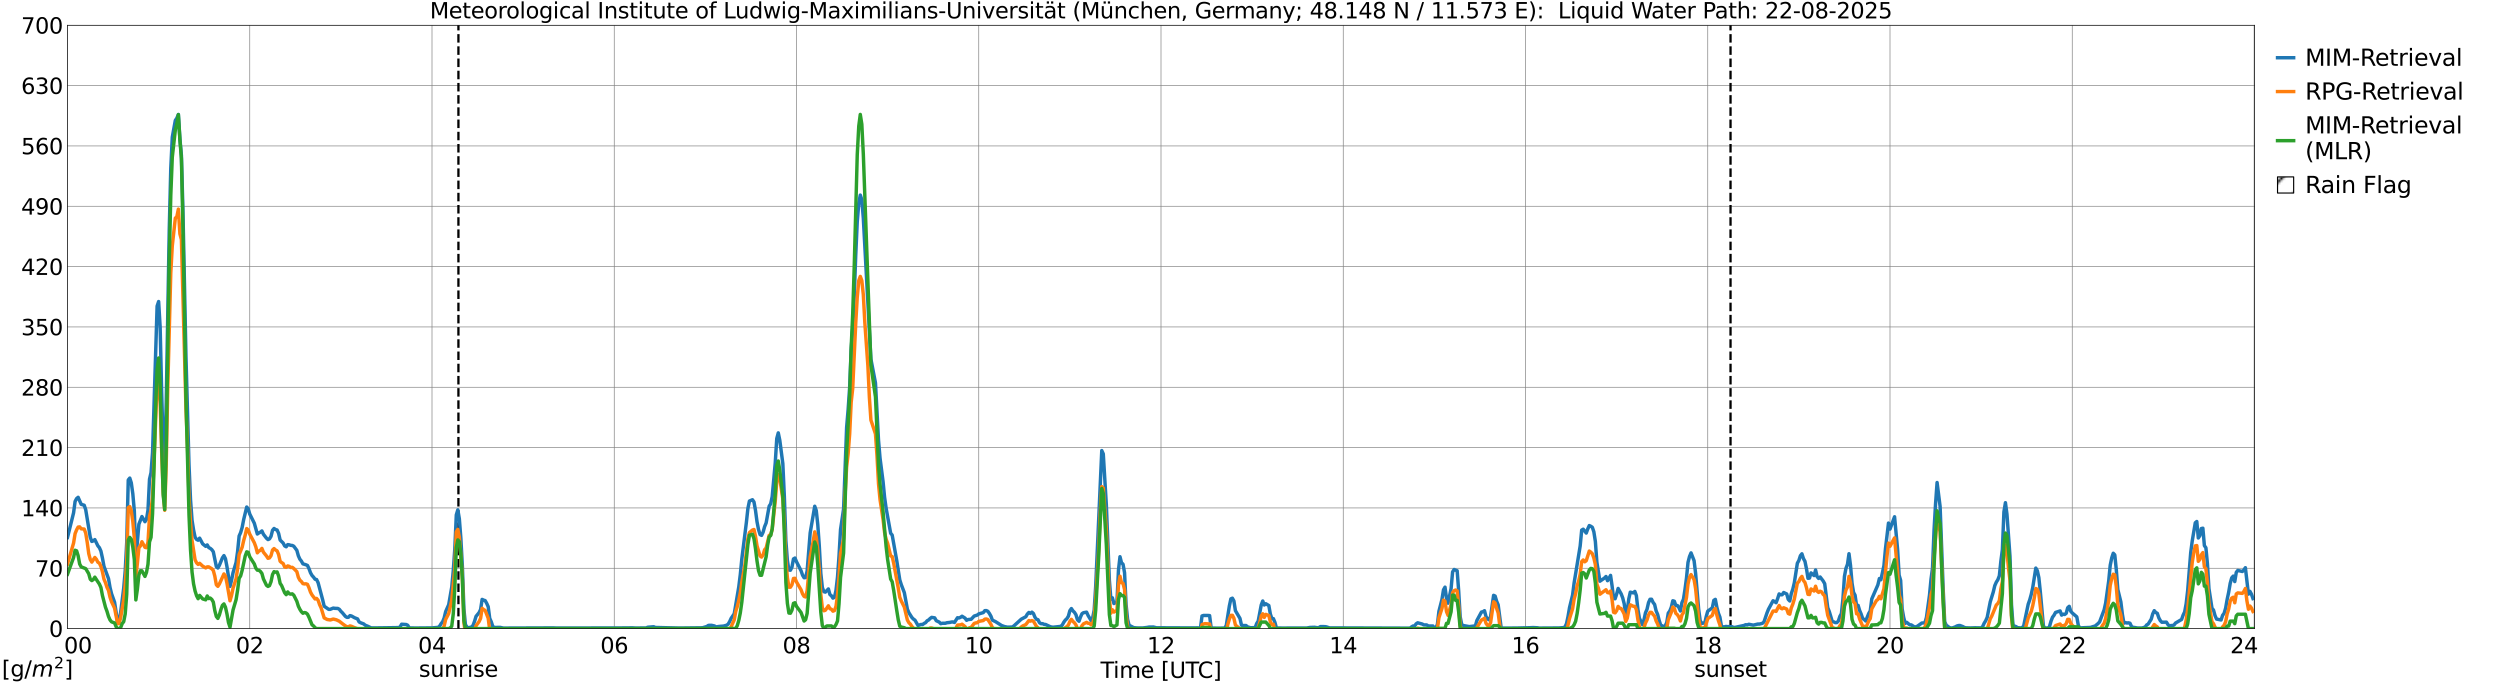 <?xml version="1.0" encoding="utf-8" standalone="no"?>
<!DOCTYPE svg PUBLIC "-//W3C//DTD SVG 1.1//EN"
  "http://www.w3.org/Graphics/SVG/1.1/DTD/svg11.dtd">
<svg xmlns:xlink="http://www.w3.org/1999/xlink" width="1085.4pt" height="296.64pt" viewBox="0 0 1085.4 296.64" xmlns="http://www.w3.org/2000/svg" version="1.1">
 <defs>
  <style type="text/css">*{stroke-linejoin: round; stroke-linecap: butt}</style>
 </defs>
 <g id="figure_1">
  <g id="patch_1">
   <path d="M 0 296.64 
L 1085.4 296.64 
L 1085.4 0 
L 0 0 
z
" style="fill: #ffffff"/>
  </g>
  <g id="axes_1">
   <g id="patch_2">
    <path d="M 29.306 272.909 
L 978.814 272.909 
L 978.814 10.976 
L 29.306 10.976 
z
" style="fill: #ffffff"/>
   </g>
   <g id="patch_3">
    <path d="M 978.814 272.909 
L 978.814 272.909 
L 978.814 10.976 
L 978.814 10.976 
z
" clip-path="url(#pd80daa2f21)" style="fill: #d3d3d3; stroke: #d3d3d3; stroke-linejoin: miter"/>
   </g>
   <g id="matplotlib.axis_1">
    <g id="xtick_1">
     <g id="line2d_1">
      <path d="M 29.306 272.909 
L 29.306 10.976 
" clip-path="url(#pd80daa2f21)" style="fill: none; stroke: #808080; stroke-width: 0.3; stroke-linecap: square"/>
     </g>
     <g id="line2d_2"/>
     <g id="text_1">
      <!--    00 -->
      <g transform="translate(18.733 283.627) scale(0.095 -0.095)">
       <defs>
        <path id="DejaVuSans-20" transform="scale(0.016)"/>
        <path id="DejaVuSans-30" d="M 2034 4250 
Q 1547 4250 1301 3770 
Q 1056 3291 1056 2328 
Q 1056 1369 1301 889 
Q 1547 409 2034 409 
Q 2525 409 2770 889 
Q 3016 1369 3016 2328 
Q 3016 3291 2770 3770 
Q 2525 4250 2034 4250 
z
M 2034 4750 
Q 2819 4750 3233 4129 
Q 3647 3509 3647 2328 
Q 3647 1150 3233 529 
Q 2819 -91 2034 -91 
Q 1250 -91 836 529 
Q 422 1150 422 2328 
Q 422 3509 836 4129 
Q 1250 4750 2034 4750 
z
" transform="scale(0.016)"/>
       </defs>
       <use xlink:href="#DejaVuSans-20"/>
       <use xlink:href="#DejaVuSans-20" transform="translate(31.787 0)"/>
       <use xlink:href="#DejaVuSans-20" transform="translate(63.574 0)"/>
       <use xlink:href="#DejaVuSans-30" transform="translate(95.361 0)"/>
       <use xlink:href="#DejaVuSans-30" transform="translate(158.984 0)"/>
      </g>
     </g>
    </g>
    <g id="xtick_2">
     <g id="line2d_3">
      <path d="M 108.431 272.909 
L 108.431 10.976 
" clip-path="url(#pd80daa2f21)" style="fill: none; stroke: #808080; stroke-width: 0.3; stroke-linecap: square"/>
     </g>
     <g id="line2d_4"/>
     <g id="text_2">
      <!-- 02 -->
      <g transform="translate(102.387 283.627) scale(0.095 -0.095)">
       <defs>
        <path id="DejaVuSans-32" d="M 1228 531 
L 3431 531 
L 3431 0 
L 469 0 
L 469 531 
Q 828 903 1448 1529 
Q 2069 2156 2228 2338 
Q 2531 2678 2651 2914 
Q 2772 3150 2772 3378 
Q 2772 3750 2511 3984 
Q 2250 4219 1831 4219 
Q 1534 4219 1204 4116 
Q 875 4013 500 3803 
L 500 4441 
Q 881 4594 1212 4672 
Q 1544 4750 1819 4750 
Q 2544 4750 2975 4387 
Q 3406 4025 3406 3419 
Q 3406 3131 3298 2873 
Q 3191 2616 2906 2266 
Q 2828 2175 2409 1742 
Q 1991 1309 1228 531 
z
" transform="scale(0.016)"/>
       </defs>
       <use xlink:href="#DejaVuSans-30"/>
       <use xlink:href="#DejaVuSans-32" transform="translate(63.623 0)"/>
      </g>
     </g>
    </g>
    <g id="xtick_3">
     <g id="line2d_5">
      <path d="M 187.557 272.909 
L 187.557 10.976 
" clip-path="url(#pd80daa2f21)" style="fill: none; stroke: #808080; stroke-width: 0.3; stroke-linecap: square"/>
     </g>
     <g id="line2d_6"/>
     <g id="text_3">
      <!-- 04 -->
      <g transform="translate(181.513 283.627) scale(0.095 -0.095)">
       <defs>
        <path id="DejaVuSans-34" d="M 2419 4116 
L 825 1625 
L 2419 1625 
L 2419 4116 
z
M 2253 4666 
L 3047 4666 
L 3047 1625 
L 3713 1625 
L 3713 1100 
L 3047 1100 
L 3047 0 
L 2419 0 
L 2419 1100 
L 313 1100 
L 313 1709 
L 2253 4666 
z
" transform="scale(0.016)"/>
       </defs>
       <use xlink:href="#DejaVuSans-30"/>
       <use xlink:href="#DejaVuSans-34" transform="translate(63.623 0)"/>
      </g>
     </g>
    </g>
    <g id="xtick_4">
     <g id="line2d_7">
      <path d="M 266.683 272.909 
L 266.683 10.976 
" clip-path="url(#pd80daa2f21)" style="fill: none; stroke: #808080; stroke-width: 0.3; stroke-linecap: square"/>
     </g>
     <g id="line2d_8"/>
     <g id="text_4">
      <!-- 06 -->
      <g transform="translate(260.638 283.627) scale(0.095 -0.095)">
       <defs>
        <path id="DejaVuSans-36" d="M 2113 2584 
Q 1688 2584 1439 2293 
Q 1191 2003 1191 1497 
Q 1191 994 1439 701 
Q 1688 409 2113 409 
Q 2538 409 2786 701 
Q 3034 994 3034 1497 
Q 3034 2003 2786 2293 
Q 2538 2584 2113 2584 
z
M 3366 4563 
L 3366 3988 
Q 3128 4100 2886 4159 
Q 2644 4219 2406 4219 
Q 1781 4219 1451 3797 
Q 1122 3375 1075 2522 
Q 1259 2794 1537 2939 
Q 1816 3084 2150 3084 
Q 2853 3084 3261 2657 
Q 3669 2231 3669 1497 
Q 3669 778 3244 343 
Q 2819 -91 2113 -91 
Q 1303 -91 875 529 
Q 447 1150 447 2328 
Q 447 3434 972 4092 
Q 1497 4750 2381 4750 
Q 2619 4750 2861 4703 
Q 3103 4656 3366 4563 
z
" transform="scale(0.016)"/>
       </defs>
       <use xlink:href="#DejaVuSans-30"/>
       <use xlink:href="#DejaVuSans-36" transform="translate(63.623 0)"/>
      </g>
     </g>
    </g>
    <g id="xtick_5">
     <g id="line2d_9">
      <path d="M 345.808 272.909 
L 345.808 10.976 
" clip-path="url(#pd80daa2f21)" style="fill: none; stroke: #808080; stroke-width: 0.3; stroke-linecap: square"/>
     </g>
     <g id="line2d_10"/>
     <g id="text_5">
      <!-- 08 -->
      <g transform="translate(339.764 283.627) scale(0.095 -0.095)">
       <defs>
        <path id="DejaVuSans-38" d="M 2034 2216 
Q 1584 2216 1326 1975 
Q 1069 1734 1069 1313 
Q 1069 891 1326 650 
Q 1584 409 2034 409 
Q 2484 409 2743 651 
Q 3003 894 3003 1313 
Q 3003 1734 2745 1975 
Q 2488 2216 2034 2216 
z
M 1403 2484 
Q 997 2584 770 2862 
Q 544 3141 544 3541 
Q 544 4100 942 4425 
Q 1341 4750 2034 4750 
Q 2731 4750 3128 4425 
Q 3525 4100 3525 3541 
Q 3525 3141 3298 2862 
Q 3072 2584 2669 2484 
Q 3125 2378 3379 2068 
Q 3634 1759 3634 1313 
Q 3634 634 3220 271 
Q 2806 -91 2034 -91 
Q 1263 -91 848 271 
Q 434 634 434 1313 
Q 434 1759 690 2068 
Q 947 2378 1403 2484 
z
M 1172 3481 
Q 1172 3119 1398 2916 
Q 1625 2713 2034 2713 
Q 2441 2713 2670 2916 
Q 2900 3119 2900 3481 
Q 2900 3844 2670 4047 
Q 2441 4250 2034 4250 
Q 1625 4250 1398 4047 
Q 1172 3844 1172 3481 
z
" transform="scale(0.016)"/>
       </defs>
       <use xlink:href="#DejaVuSans-30"/>
       <use xlink:href="#DejaVuSans-38" transform="translate(63.623 0)"/>
      </g>
     </g>
    </g>
    <g id="xtick_6">
     <g id="line2d_11">
      <path d="M 424.934 272.909 
L 424.934 10.976 
" clip-path="url(#pd80daa2f21)" style="fill: none; stroke: #808080; stroke-width: 0.3; stroke-linecap: square"/>
     </g>
     <g id="line2d_12"/>
     <g id="text_6">
      <!-- 10 -->
      <g transform="translate(418.89 283.627) scale(0.095 -0.095)">
       <defs>
        <path id="DejaVuSans-31" d="M 794 531 
L 1825 531 
L 1825 4091 
L 703 3866 
L 703 4441 
L 1819 4666 
L 2450 4666 
L 2450 531 
L 3481 531 
L 3481 0 
L 794 0 
L 794 531 
z
" transform="scale(0.016)"/>
       </defs>
       <use xlink:href="#DejaVuSans-31"/>
       <use xlink:href="#DejaVuSans-30" transform="translate(63.623 0)"/>
      </g>
     </g>
    </g>
    <g id="xtick_7">
     <g id="line2d_13">
      <path d="M 504.06 272.909 
L 504.06 10.976 
" clip-path="url(#pd80daa2f21)" style="fill: none; stroke: #808080; stroke-width: 0.3; stroke-linecap: square"/>
     </g>
     <g id="line2d_14"/>
     <g id="text_7">
      <!-- 12 -->
      <g transform="translate(498.015 283.627) scale(0.095 -0.095)">
       <use xlink:href="#DejaVuSans-31"/>
       <use xlink:href="#DejaVuSans-32" transform="translate(63.623 0)"/>
      </g>
     </g>
    </g>
    <g id="xtick_8">
     <g id="line2d_15">
      <path d="M 583.185 272.909 
L 583.185 10.976 
" clip-path="url(#pd80daa2f21)" style="fill: none; stroke: #808080; stroke-width: 0.3; stroke-linecap: square"/>
     </g>
     <g id="line2d_16"/>
     <g id="text_8">
      <!-- 14 -->
      <g transform="translate(577.141 283.627) scale(0.095 -0.095)">
       <use xlink:href="#DejaVuSans-31"/>
       <use xlink:href="#DejaVuSans-34" transform="translate(63.623 0)"/>
      </g>
     </g>
    </g>
    <g id="xtick_9">
     <g id="line2d_17">
      <path d="M 662.311 272.909 
L 662.311 10.976 
" clip-path="url(#pd80daa2f21)" style="fill: none; stroke: #808080; stroke-width: 0.3; stroke-linecap: square"/>
     </g>
     <g id="line2d_18"/>
     <g id="text_9">
      <!-- 16 -->
      <g transform="translate(656.267 283.627) scale(0.095 -0.095)">
       <use xlink:href="#DejaVuSans-31"/>
       <use xlink:href="#DejaVuSans-36" transform="translate(63.623 0)"/>
      </g>
     </g>
    </g>
    <g id="xtick_10">
     <g id="line2d_19">
      <path d="M 741.437 272.909 
L 741.437 10.976 
" clip-path="url(#pd80daa2f21)" style="fill: none; stroke: #808080; stroke-width: 0.3; stroke-linecap: square"/>
     </g>
     <g id="line2d_20"/>
     <g id="text_10">
      <!-- 18 -->
      <g transform="translate(735.392 283.627) scale(0.095 -0.095)">
       <use xlink:href="#DejaVuSans-31"/>
       <use xlink:href="#DejaVuSans-38" transform="translate(63.623 0)"/>
      </g>
     </g>
    </g>
    <g id="xtick_11">
     <g id="line2d_21">
      <path d="M 820.562 272.909 
L 820.562 10.976 
" clip-path="url(#pd80daa2f21)" style="fill: none; stroke: #808080; stroke-width: 0.3; stroke-linecap: square"/>
     </g>
     <g id="line2d_22"/>
     <g id="text_11">
      <!-- 20 -->
      <g transform="translate(814.518 283.627) scale(0.095 -0.095)">
       <use xlink:href="#DejaVuSans-32"/>
       <use xlink:href="#DejaVuSans-30" transform="translate(63.623 0)"/>
      </g>
     </g>
    </g>
    <g id="xtick_12">
     <g id="line2d_23">
      <path d="M 899.688 272.909 
L 899.688 10.976 
" clip-path="url(#pd80daa2f21)" style="fill: none; stroke: #808080; stroke-width: 0.3; stroke-linecap: square"/>
     </g>
     <g id="line2d_24"/>
     <g id="text_12">
      <!-- 22 -->
      <g transform="translate(893.644 283.627) scale(0.095 -0.095)">
       <use xlink:href="#DejaVuSans-32"/>
       <use xlink:href="#DejaVuSans-32" transform="translate(63.623 0)"/>
      </g>
     </g>
    </g>
    <g id="xtick_13">
     <g id="line2d_25">
      <path d="M 978.814 272.909 
L 978.814 10.976 
" clip-path="url(#pd80daa2f21)" style="fill: none; stroke: #808080; stroke-width: 0.3; stroke-linecap: square"/>
     </g>
     <g id="line2d_26"/>
     <g id="text_13">
      <!-- 24    -->
      <g transform="translate(968.241 283.627) scale(0.095 -0.095)">
       <use xlink:href="#DejaVuSans-32"/>
       <use xlink:href="#DejaVuSans-34" transform="translate(63.623 0)"/>
       <use xlink:href="#DejaVuSans-20" transform="translate(127.246 0)"/>
       <use xlink:href="#DejaVuSans-20" transform="translate(159.033 0)"/>
       <use xlink:href="#DejaVuSans-20" transform="translate(190.82 0)"/>
      </g>
     </g>
    </g>
    <g id="text_14">
     <!-- Time [UTC] -->
     <g transform="translate(477.806 294.322) scale(0.095 -0.095)">
      <defs>
       <path id="DejaVuSans-54" d="M -19 4666 
L 3928 4666 
L 3928 4134 
L 2272 4134 
L 2272 0 
L 1638 0 
L 1638 4134 
L -19 4134 
L -19 4666 
z
" transform="scale(0.016)"/>
       <path id="DejaVuSans-69" d="M 603 3500 
L 1178 3500 
L 1178 0 
L 603 0 
L 603 3500 
z
M 603 4863 
L 1178 4863 
L 1178 4134 
L 603 4134 
L 603 4863 
z
" transform="scale(0.016)"/>
       <path id="DejaVuSans-6d" d="M 3328 2828 
Q 3544 3216 3844 3400 
Q 4144 3584 4550 3584 
Q 5097 3584 5394 3201 
Q 5691 2819 5691 2113 
L 5691 0 
L 5113 0 
L 5113 2094 
Q 5113 2597 4934 2840 
Q 4756 3084 4391 3084 
Q 3944 3084 3684 2787 
Q 3425 2491 3425 1978 
L 3425 0 
L 2847 0 
L 2847 2094 
Q 2847 2600 2669 2842 
Q 2491 3084 2119 3084 
Q 1678 3084 1418 2786 
Q 1159 2488 1159 1978 
L 1159 0 
L 581 0 
L 581 3500 
L 1159 3500 
L 1159 2956 
Q 1356 3278 1631 3431 
Q 1906 3584 2284 3584 
Q 2666 3584 2933 3390 
Q 3200 3197 3328 2828 
z
" transform="scale(0.016)"/>
       <path id="DejaVuSans-65" d="M 3597 1894 
L 3597 1613 
L 953 1613 
Q 991 1019 1311 708 
Q 1631 397 2203 397 
Q 2534 397 2845 478 
Q 3156 559 3463 722 
L 3463 178 
Q 3153 47 2828 -22 
Q 2503 -91 2169 -91 
Q 1331 -91 842 396 
Q 353 884 353 1716 
Q 353 2575 817 3079 
Q 1281 3584 2069 3584 
Q 2775 3584 3186 3129 
Q 3597 2675 3597 1894 
z
M 3022 2063 
Q 3016 2534 2758 2815 
Q 2500 3097 2075 3097 
Q 1594 3097 1305 2825 
Q 1016 2553 972 2059 
L 3022 2063 
z
" transform="scale(0.016)"/>
       <path id="DejaVuSans-5b" d="M 550 4863 
L 1875 4863 
L 1875 4416 
L 1125 4416 
L 1125 -397 
L 1875 -397 
L 1875 -844 
L 550 -844 
L 550 4863 
z
" transform="scale(0.016)"/>
       <path id="DejaVuSans-55" d="M 556 4666 
L 1191 4666 
L 1191 1831 
Q 1191 1081 1462 751 
Q 1734 422 2344 422 
Q 2950 422 3222 751 
Q 3494 1081 3494 1831 
L 3494 4666 
L 4128 4666 
L 4128 1753 
Q 4128 841 3676 375 
Q 3225 -91 2344 -91 
Q 1459 -91 1007 375 
Q 556 841 556 1753 
L 556 4666 
z
" transform="scale(0.016)"/>
       <path id="DejaVuSans-43" d="M 4122 4306 
L 4122 3641 
Q 3803 3938 3442 4084 
Q 3081 4231 2675 4231 
Q 1875 4231 1450 3742 
Q 1025 3253 1025 2328 
Q 1025 1406 1450 917 
Q 1875 428 2675 428 
Q 3081 428 3442 575 
Q 3803 722 4122 1019 
L 4122 359 
Q 3791 134 3420 21 
Q 3050 -91 2638 -91 
Q 1578 -91 968 557 
Q 359 1206 359 2328 
Q 359 3453 968 4101 
Q 1578 4750 2638 4750 
Q 3056 4750 3426 4639 
Q 3797 4528 4122 4306 
z
" transform="scale(0.016)"/>
       <path id="DejaVuSans-5d" d="M 1947 4863 
L 1947 -844 
L 622 -844 
L 622 -397 
L 1369 -397 
L 1369 4416 
L 622 4416 
L 622 4863 
L 1947 4863 
z
" transform="scale(0.016)"/>
      </defs>
      <use xlink:href="#DejaVuSans-54"/>
      <use xlink:href="#DejaVuSans-69" transform="translate(57.959 0)"/>
      <use xlink:href="#DejaVuSans-6d" transform="translate(85.742 0)"/>
      <use xlink:href="#DejaVuSans-65" transform="translate(183.154 0)"/>
      <use xlink:href="#DejaVuSans-20" transform="translate(244.678 0)"/>
      <use xlink:href="#DejaVuSans-5b" transform="translate(276.465 0)"/>
      <use xlink:href="#DejaVuSans-55" transform="translate(315.479 0)"/>
      <use xlink:href="#DejaVuSans-54" transform="translate(388.672 0)"/>
      <use xlink:href="#DejaVuSans-43" transform="translate(443.881 0)"/>
      <use xlink:href="#DejaVuSans-5d" transform="translate(513.705 0)"/>
     </g>
    </g>
   </g>
   <g id="matplotlib.axis_2">
    <g id="ytick_1">
     <g id="line2d_27">
      <path d="M 29.306 272.909 
L 978.814 272.909 
" clip-path="url(#pd80daa2f21)" style="fill: none; stroke: #808080; stroke-width: 0.3; stroke-linecap: square"/>
     </g>
     <g id="line2d_28"/>
     <g id="text_15">
      <!-- 0 -->
      <g transform="translate(21.261 276.518) scale(0.095 -0.095)">
       <use xlink:href="#DejaVuSans-30"/>
      </g>
     </g>
    </g>
    <g id="ytick_2">
     <g id="line2d_29">
      <path d="M 29.306 246.715 
L 978.814 246.715 
" clip-path="url(#pd80daa2f21)" style="fill: none; stroke: #808080; stroke-width: 0.3; stroke-linecap: square"/>
     </g>
     <g id="line2d_30"/>
     <g id="text_16">
      <!-- 70 -->
      <g transform="translate(15.217 250.325) scale(0.095 -0.095)">
       <defs>
        <path id="DejaVuSans-37" d="M 525 4666 
L 3525 4666 
L 3525 4397 
L 1831 0 
L 1172 0 
L 2766 4134 
L 525 4134 
L 525 4666 
z
" transform="scale(0.016)"/>
       </defs>
       <use xlink:href="#DejaVuSans-37"/>
       <use xlink:href="#DejaVuSans-30" transform="translate(63.623 0)"/>
      </g>
     </g>
    </g>
    <g id="ytick_3">
     <g id="line2d_31">
      <path d="M 29.306 220.522 
L 978.814 220.522 
" clip-path="url(#pd80daa2f21)" style="fill: none; stroke: #808080; stroke-width: 0.3; stroke-linecap: square"/>
     </g>
     <g id="line2d_32"/>
     <g id="text_17">
      <!-- 140 -->
      <g transform="translate(9.173 224.131) scale(0.095 -0.095)">
       <use xlink:href="#DejaVuSans-31"/>
       <use xlink:href="#DejaVuSans-34" transform="translate(63.623 0)"/>
       <use xlink:href="#DejaVuSans-30" transform="translate(127.246 0)"/>
      </g>
     </g>
    </g>
    <g id="ytick_4">
     <g id="line2d_33">
      <path d="M 29.306 194.329 
L 978.814 194.329 
" clip-path="url(#pd80daa2f21)" style="fill: none; stroke: #808080; stroke-width: 0.3; stroke-linecap: square"/>
     </g>
     <g id="line2d_34"/>
     <g id="text_18">
      <!-- 210 -->
      <g transform="translate(9.173 197.938) scale(0.095 -0.095)">
       <use xlink:href="#DejaVuSans-32"/>
       <use xlink:href="#DejaVuSans-31" transform="translate(63.623 0)"/>
       <use xlink:href="#DejaVuSans-30" transform="translate(127.246 0)"/>
      </g>
     </g>
    </g>
    <g id="ytick_5">
     <g id="line2d_35">
      <path d="M 29.306 168.136 
L 978.814 168.136 
" clip-path="url(#pd80daa2f21)" style="fill: none; stroke: #808080; stroke-width: 0.3; stroke-linecap: square"/>
     </g>
     <g id="line2d_36"/>
     <g id="text_19">
      <!-- 280 -->
      <g transform="translate(9.173 171.745) scale(0.095 -0.095)">
       <use xlink:href="#DejaVuSans-32"/>
       <use xlink:href="#DejaVuSans-38" transform="translate(63.623 0)"/>
       <use xlink:href="#DejaVuSans-30" transform="translate(127.246 0)"/>
      </g>
     </g>
    </g>
    <g id="ytick_6">
     <g id="line2d_37">
      <path d="M 29.306 141.942 
L 978.814 141.942 
" clip-path="url(#pd80daa2f21)" style="fill: none; stroke: #808080; stroke-width: 0.3; stroke-linecap: square"/>
     </g>
     <g id="line2d_38"/>
     <g id="text_20">
      <!-- 350 -->
      <g transform="translate(9.173 145.551) scale(0.095 -0.095)">
       <defs>
        <path id="DejaVuSans-33" d="M 2597 2516 
Q 3050 2419 3304 2112 
Q 3559 1806 3559 1356 
Q 3559 666 3084 287 
Q 2609 -91 1734 -91 
Q 1441 -91 1130 -33 
Q 819 25 488 141 
L 488 750 
Q 750 597 1062 519 
Q 1375 441 1716 441 
Q 2309 441 2620 675 
Q 2931 909 2931 1356 
Q 2931 1769 2642 2001 
Q 2353 2234 1838 2234 
L 1294 2234 
L 1294 2753 
L 1863 2753 
Q 2328 2753 2575 2939 
Q 2822 3125 2822 3475 
Q 2822 3834 2567 4026 
Q 2313 4219 1838 4219 
Q 1578 4219 1281 4162 
Q 984 4106 628 3988 
L 628 4550 
Q 988 4650 1302 4700 
Q 1616 4750 1894 4750 
Q 2613 4750 3031 4423 
Q 3450 4097 3450 3541 
Q 3450 3153 3228 2886 
Q 3006 2619 2597 2516 
z
" transform="scale(0.016)"/>
        <path id="DejaVuSans-35" d="M 691 4666 
L 3169 4666 
L 3169 4134 
L 1269 4134 
L 1269 2991 
Q 1406 3038 1543 3061 
Q 1681 3084 1819 3084 
Q 2600 3084 3056 2656 
Q 3513 2228 3513 1497 
Q 3513 744 3044 326 
Q 2575 -91 1722 -91 
Q 1428 -91 1123 -41 
Q 819 9 494 109 
L 494 744 
Q 775 591 1075 516 
Q 1375 441 1709 441 
Q 2250 441 2565 725 
Q 2881 1009 2881 1497 
Q 2881 1984 2565 2268 
Q 2250 2553 1709 2553 
Q 1456 2553 1204 2497 
Q 953 2441 691 2322 
L 691 4666 
z
" transform="scale(0.016)"/>
       </defs>
       <use xlink:href="#DejaVuSans-33"/>
       <use xlink:href="#DejaVuSans-35" transform="translate(63.623 0)"/>
       <use xlink:href="#DejaVuSans-30" transform="translate(127.246 0)"/>
      </g>
     </g>
    </g>
    <g id="ytick_7">
     <g id="line2d_39">
      <path d="M 29.306 115.749 
L 978.814 115.749 
" clip-path="url(#pd80daa2f21)" style="fill: none; stroke: #808080; stroke-width: 0.3; stroke-linecap: square"/>
     </g>
     <g id="line2d_40"/>
     <g id="text_21">
      <!-- 420 -->
      <g transform="translate(9.173 119.358) scale(0.095 -0.095)">
       <use xlink:href="#DejaVuSans-34"/>
       <use xlink:href="#DejaVuSans-32" transform="translate(63.623 0)"/>
       <use xlink:href="#DejaVuSans-30" transform="translate(127.246 0)"/>
      </g>
     </g>
    </g>
    <g id="ytick_8">
     <g id="line2d_41">
      <path d="M 29.306 89.556 
L 978.814 89.556 
" clip-path="url(#pd80daa2f21)" style="fill: none; stroke: #808080; stroke-width: 0.3; stroke-linecap: square"/>
     </g>
     <g id="line2d_42"/>
     <g id="text_22">
      <!-- 490 -->
      <g transform="translate(9.173 93.165) scale(0.095 -0.095)">
       <defs>
        <path id="DejaVuSans-39" d="M 703 97 
L 703 672 
Q 941 559 1184 500 
Q 1428 441 1663 441 
Q 2288 441 2617 861 
Q 2947 1281 2994 2138 
Q 2813 1869 2534 1725 
Q 2256 1581 1919 1581 
Q 1219 1581 811 2004 
Q 403 2428 403 3163 
Q 403 3881 828 4315 
Q 1253 4750 1959 4750 
Q 2769 4750 3195 4129 
Q 3622 3509 3622 2328 
Q 3622 1225 3098 567 
Q 2575 -91 1691 -91 
Q 1453 -91 1209 -44 
Q 966 3 703 97 
z
M 1959 2075 
Q 2384 2075 2632 2365 
Q 2881 2656 2881 3163 
Q 2881 3666 2632 3958 
Q 2384 4250 1959 4250 
Q 1534 4250 1286 3958 
Q 1038 3666 1038 3163 
Q 1038 2656 1286 2365 
Q 1534 2075 1959 2075 
z
" transform="scale(0.016)"/>
       </defs>
       <use xlink:href="#DejaVuSans-34"/>
       <use xlink:href="#DejaVuSans-39" transform="translate(63.623 0)"/>
       <use xlink:href="#DejaVuSans-30" transform="translate(127.246 0)"/>
      </g>
     </g>
    </g>
    <g id="ytick_9">
     <g id="line2d_43">
      <path d="M 29.306 63.362 
L 978.814 63.362 
" clip-path="url(#pd80daa2f21)" style="fill: none; stroke: #808080; stroke-width: 0.3; stroke-linecap: square"/>
     </g>
     <g id="line2d_44"/>
     <g id="text_23">
      <!-- 560 -->
      <g transform="translate(9.173 66.972) scale(0.095 -0.095)">
       <use xlink:href="#DejaVuSans-35"/>
       <use xlink:href="#DejaVuSans-36" transform="translate(63.623 0)"/>
       <use xlink:href="#DejaVuSans-30" transform="translate(127.246 0)"/>
      </g>
     </g>
    </g>
    <g id="ytick_10">
     <g id="line2d_45">
      <path d="M 29.306 37.169 
L 978.814 37.169 
" clip-path="url(#pd80daa2f21)" style="fill: none; stroke: #808080; stroke-width: 0.3; stroke-linecap: square"/>
     </g>
     <g id="line2d_46"/>
     <g id="text_24">
      <!-- 630 -->
      <g transform="translate(9.173 40.778) scale(0.095 -0.095)">
       <use xlink:href="#DejaVuSans-36"/>
       <use xlink:href="#DejaVuSans-33" transform="translate(63.623 0)"/>
       <use xlink:href="#DejaVuSans-30" transform="translate(127.246 0)"/>
      </g>
     </g>
    </g>
    <g id="ytick_11">
     <g id="line2d_47">
      <path d="M 29.306 10.976 
L 978.814 10.976 
" clip-path="url(#pd80daa2f21)" style="fill: none; stroke: #808080; stroke-width: 0.3; stroke-linecap: square"/>
     </g>
     <g id="line2d_48"/>
     <g id="text_25">
      <!-- 700 -->
      <g transform="translate(9.173 14.585) scale(0.095 -0.095)">
       <use xlink:href="#DejaVuSans-37"/>
       <use xlink:href="#DejaVuSans-30" transform="translate(63.623 0)"/>
       <use xlink:href="#DejaVuSans-30" transform="translate(127.246 0)"/>
      </g>
     </g>
    </g>
   </g>
   <g id="line2d_49">
    <path d="M 199.03 272.909 
L 199.03 10.976 
" clip-path="url(#pd80daa2f21)" style="fill: none; stroke-dasharray: 3.7,1.6; stroke-dashoffset: 0; stroke: #000000"/>
   </g>
   <g id="line2d_50">
    <path d="M 751.327 272.909 
L 751.327 10.976 
" clip-path="url(#pd80daa2f21)" style="fill: none; stroke-dasharray: 3.7,1.6; stroke-dashoffset: 0; stroke: #000000"/>
   </g>
   <g id="line2d_51">
    <path d="M 29.306 233.335 
L 31.943 222.647 
L 32.603 217.706 
L 33.262 216.46 
L 33.921 215.912 
L 35.24 218.939 
L 36.559 219.366 
L 37.218 221.318 
L 39.197 233.306 
L 39.856 235.065 
L 40.515 234.824 
L 41.175 234.279 
L 42.493 236.976 
L 43.153 237.78 
L 43.812 239.27 
L 44.472 242.276 
L 45.131 245.841 
L 47.109 251.243 
L 47.768 255.052 
L 48.428 257.766 
L 49.747 261.473 
L 51.065 270.008 
L 51.725 269.808 
L 52.384 265.812 
L 53.703 255.36 
L 54.362 247.81 
L 55.022 235.369 
L 55.681 208.379 
L 56.34 207.568 
L 57 209.632 
L 57.659 214.357 
L 58.319 221.793 
L 58.978 241.767 
L 59.637 235.405 
L 60.297 227.576 
L 61.615 224.262 
L 62.934 226.5 
L 63.594 225.476 
L 64.253 221.488 
L 64.912 208.056 
L 65.572 205.201 
L 66.231 196.391 
L 68.209 132.915 
L 68.869 130.92 
L 69.528 141.98 
L 70.187 170.379 
L 70.847 193.284 
L 71.506 201.414 
L 72.166 174.805 
L 73.484 99.623 
L 74.144 73.064 
L 74.803 59.535 
L 76.122 52.28 
L 76.781 51.3 
L 77.441 49.693 
L 78.1 60.209 
L 78.759 67.499 
L 79.419 91.103 
L 80.737 154.755 
L 82.056 201.695 
L 82.716 216.95 
L 83.375 225.895 
L 84.034 230.056 
L 84.694 233.215 
L 85.353 234.21 
L 86.013 234.53 
L 86.672 233.644 
L 87.991 236.124 
L 89.309 237.197 
L 89.969 236.589 
L 90.628 237.736 
L 91.288 238.071 
L 91.947 238.627 
L 92.606 239.553 
L 93.925 245.997 
L 94.584 246.6 
L 95.244 245.426 
L 96.563 242.193 
L 97.222 241.229 
L 97.881 242.565 
L 98.541 246.051 
L 99.86 254.596 
L 100.519 251.979 
L 101.178 248.621 
L 102.497 244.204 
L 103.156 239.439 
L 103.816 232.71 
L 104.475 231.224 
L 105.135 228.979 
L 105.794 225.57 
L 107.113 220.134 
L 107.772 220.909 
L 108.431 223.178 
L 110.41 227.169 
L 111.728 231.843 
L 112.388 231.372 
L 113.047 231.041 
L 113.707 230.51 
L 114.366 231.949 
L 115.685 233.657 
L 116.344 234.254 
L 117.003 233.973 
L 117.663 232.851 
L 118.322 230.236 
L 118.982 229.448 
L 119.641 229.92 
L 120.3 230.106 
L 120.96 231.551 
L 121.619 234.458 
L 122.938 235.78 
L 123.597 237.026 
L 124.257 237.389 
L 124.916 236.446 
L 125.575 236.541 
L 126.235 236.772 
L 126.894 236.818 
L 127.553 237.157 
L 128.872 238.936 
L 129.532 241.297 
L 130.191 242.77 
L 130.85 243.606 
L 131.51 244.788 
L 132.829 245.207 
L 133.488 245.5 
L 134.147 246.868 
L 134.807 248.673 
L 135.466 249.844 
L 136.125 250.564 
L 136.785 251.468 
L 137.444 251.607 
L 138.104 252.97 
L 140.082 260.392 
L 140.741 263.19 
L 142.719 264.571 
L 143.379 264.543 
L 144.697 263.998 
L 145.357 264.113 
L 146.676 264.161 
L 147.335 264.548 
L 147.994 265.399 
L 148.654 266.041 
L 149.972 267.617 
L 150.632 268.039 
L 151.291 267.98 
L 151.951 267.279 
L 152.61 267.445 
L 153.929 268.189 
L 155.247 268.718 
L 155.907 270.014 
L 156.566 270.375 
L 157.885 270.875 
L 158.544 271.431 
L 159.863 271.977 
L 161.182 272.636 
L 165.138 272.597 
L 173.051 272.475 
L 173.71 272.167 
L 174.37 271.01 
L 176.348 271.142 
L 177.007 271.455 
L 177.666 272.622 
L 180.304 272.68 
L 187.557 272.612 
L 190.195 272.385 
L 190.854 271.865 
L 191.513 270.78 
L 192.173 269.945 
L 192.832 268.306 
L 193.492 265.518 
L 194.81 262.515 
L 196.129 254.888 
L 196.788 247.814 
L 197.448 238.433 
L 198.107 223.561 
L 198.767 221.346 
L 199.426 225.231 
L 200.085 233.712 
L 200.745 245.938 
L 201.404 264.331 
L 202.063 271.168 
L 202.723 272.235 
L 203.382 272.553 
L 204.701 272.226 
L 205.36 271.561 
L 206.02 269.768 
L 206.679 267.589 
L 207.998 265.987 
L 208.657 264.615 
L 209.317 260.24 
L 209.976 260.559 
L 210.635 260.753 
L 211.295 261.928 
L 211.954 263.396 
L 212.614 268.451 
L 213.273 269.932 
L 213.932 271.933 
L 214.592 272.41 
L 217.229 272.396 
L 218.548 272.701 
L 240.308 272.618 
L 241.626 272.689 
L 269.32 272.643 
L 274.595 272.594 
L 275.914 272.677 
L 280.53 272.647 
L 281.189 272.327 
L 283.827 272.107 
L 284.486 272.423 
L 285.805 272.447 
L 295.036 272.689 
L 304.927 272.571 
L 306.246 272.182 
L 306.905 271.983 
L 307.564 271.513 
L 308.883 271.477 
L 310.202 271.773 
L 310.861 272.172 
L 312.18 271.98 
L 314.158 271.811 
L 315.477 271.443 
L 316.136 270.984 
L 316.796 269.847 
L 317.455 268.409 
L 318.774 266.479 
L 320.752 254.746 
L 321.411 249.401 
L 322.071 242.653 
L 324.049 226.793 
L 324.708 220.769 
L 325.368 217.542 
L 326.686 216.968 
L 327.346 217.937 
L 328.005 221.583 
L 328.665 226.525 
L 329.324 229.91 
L 329.983 232.081 
L 330.643 232.437 
L 331.302 231.06 
L 331.961 228.646 
L 332.621 227.046 
L 333.94 219.776 
L 334.599 218.743 
L 335.258 215.597 
L 336.577 201.007 
L 337.236 190.417 
L 337.896 187.939 
L 338.555 191.162 
L 339.874 201.282 
L 340.533 215.548 
L 341.193 234.813 
L 341.852 243.341 
L 342.512 247.498 
L 343.171 247.561 
L 343.83 246.227 
L 344.49 242.665 
L 345.149 242.284 
L 345.808 243.878 
L 347.787 247.804 
L 348.446 249.72 
L 349.105 250.824 
L 349.765 250.751 
L 350.424 247.913 
L 351.743 231.381 
L 353.721 219.793 
L 354.38 221.649 
L 355.04 227.677 
L 355.699 236.926 
L 356.359 248.884 
L 357.018 255.017 
L 357.677 256.881 
L 358.337 257.078 
L 359.655 255.699 
L 360.315 258.137 
L 360.974 258.663 
L 361.634 259.681 
L 362.293 259.33 
L 362.952 256.305 
L 363.612 250.539 
L 364.271 241.321 
L 364.93 229.858 
L 366.249 220.988 
L 367.568 185.612 
L 368.227 177.765 
L 368.887 168.135 
L 369.546 151.849 
L 370.206 142.528 
L 370.865 129.044 
L 371.524 110.915 
L 372.184 96.302 
L 372.843 88.247 
L 373.502 84.699 
L 374.162 86.713 
L 374.821 94.771 
L 378.118 155.921 
L 380.096 166.273 
L 381.415 191.112 
L 382.074 198.875 
L 383.393 209.146 
L 384.053 215.915 
L 384.712 220.635 
L 386.69 231.528 
L 387.349 232.303 
L 389.328 243.377 
L 390.646 251.751 
L 391.306 253.845 
L 392.624 257.304 
L 393.943 264.453 
L 394.603 266.025 
L 395.921 268.111 
L 396.581 268.787 
L 397.24 269.243 
L 398.559 271.554 
L 399.878 271.115 
L 400.537 271.162 
L 401.196 270.673 
L 401.856 270.333 
L 402.515 269.528 
L 403.175 269.166 
L 403.834 268.521 
L 404.493 268.043 
L 405.812 268.248 
L 406.471 269.467 
L 407.79 270.104 
L 408.45 270.772 
L 409.109 270.597 
L 410.428 270.599 
L 411.087 270.369 
L 412.406 270.23 
L 413.065 270.063 
L 413.725 270.021 
L 414.384 270.249 
L 415.703 268.195 
L 416.362 268.293 
L 417.022 268.01 
L 417.681 267.544 
L 419 268.381 
L 419.659 269.306 
L 420.318 268.972 
L 421.637 268.86 
L 422.956 267.464 
L 424.275 267.051 
L 424.934 266.535 
L 426.912 265.962 
L 427.572 265.121 
L 428.231 265.096 
L 428.89 265.406 
L 429.55 266.336 
L 430.209 267.505 
L 430.869 269.263 
L 432.187 269.872 
L 434.825 271.56 
L 436.144 272.046 
L 437.462 272.293 
L 439.44 272.226 
L 440.1 271.822 
L 443.397 268.82 
L 445.375 267.759 
L 446.034 266.61 
L 446.694 265.913 
L 447.353 266.312 
L 448.012 265.772 
L 448.672 266.371 
L 449.331 267.969 
L 449.991 268.878 
L 450.65 269.05 
L 451.309 270.354 
L 451.969 270.792 
L 452.628 270.758 
L 453.287 271.073 
L 453.947 271.125 
L 455.925 272.06 
L 456.584 272.242 
L 457.244 272.305 
L 460.541 271.949 
L 461.2 271.364 
L 461.859 270.146 
L 462.519 269.222 
L 463.178 268.616 
L 463.838 267.554 
L 464.497 265.13 
L 465.156 264.221 
L 465.816 265.215 
L 466.475 265.844 
L 467.134 266.89 
L 467.794 269.094 
L 468.453 269.719 
L 469.113 267.88 
L 469.772 266.423 
L 470.431 266.004 
L 471.75 265.777 
L 472.409 267.228 
L 473.728 269.441 
L 474.388 268.236 
L 475.047 264.889 
L 475.706 254.49 
L 478.344 195.621 
L 479.003 197.076 
L 480.322 219.077 
L 481.641 251.883 
L 482.3 260.209 
L 482.96 259.55 
L 483.619 262.029 
L 484.938 261.292 
L 485.597 247.446 
L 486.256 241.711 
L 486.916 244.347 
L 487.575 244.946 
L 488.235 248.663 
L 488.894 262.451 
L 489.553 268.874 
L 490.213 271.459 
L 492.191 272.485 
L 493.51 272.634 
L 496.147 272.644 
L 498.125 272.391 
L 498.785 272.261 
L 500.763 272.224 
L 502.082 272.56 
L 517.247 272.629 
L 519.885 272.602 
L 521.204 272.623 
L 521.863 267.427 
L 522.522 267.207 
L 524.501 267.212 
L 525.16 267.268 
L 525.819 272.471 
L 526.479 272.698 
L 529.116 272.745 
L 531.754 272.69 
L 532.413 271.484 
L 533.732 263.123 
L 534.391 260.003 
L 535.051 259.71 
L 535.71 260.911 
L 536.369 265.131 
L 538.348 268.497 
L 539.007 271.427 
L 539.666 271.575 
L 540.985 271.587 
L 541.644 272.175 
L 542.963 272.542 
L 544.941 272.477 
L 545.601 270.706 
L 546.26 269.649 
L 547.579 262.652 
L 548.238 260.933 
L 548.898 262.662 
L 549.557 262.117 
L 550.876 262.894 
L 551.535 266.606 
L 552.195 268.55 
L 552.854 268.588 
L 553.513 270.188 
L 554.173 272.671 
L 556.81 272.699 
L 567.36 272.666 
L 568.679 272.413 
L 570.657 272.34 
L 571.976 272.534 
L 572.635 272.45 
L 573.295 272.032 
L 575.273 272.063 
L 575.932 272.175 
L 577.251 272.61 
L 610.22 272.73 
L 612.198 272.722 
L 612.858 272.156 
L 613.517 271.769 
L 614.176 271.766 
L 614.836 270.843 
L 615.495 270.399 
L 617.473 270.924 
L 618.133 271.299 
L 619.451 271.335 
L 620.111 271.774 
L 622.089 271.771 
L 622.748 272.626 
L 623.408 272.629 
L 624.067 271.042 
L 624.726 265.381 
L 626.045 260.215 
L 626.705 256.079 
L 627.364 254.921 
L 628.023 259.83 
L 628.683 261.883 
L 630.001 255.562 
L 630.661 248.307 
L 631.32 247.254 
L 632.639 247.796 
L 633.298 256.557 
L 633.958 267.816 
L 634.617 271.14 
L 635.276 271.576 
L 637.914 272.053 
L 640.552 271.726 
L 641.211 269.377 
L 643.189 265.725 
L 643.848 265.586 
L 644.508 265.141 
L 645.167 267.694 
L 645.827 268.72 
L 646.486 269.078 
L 647.145 267.735 
L 648.464 258.475 
L 649.123 258.787 
L 649.783 261.023 
L 650.442 262.596 
L 651.761 272.715 
L 658.355 272.684 
L 664.289 272.526 
L 665.608 272.459 
L 667.586 272.563 
L 668.246 272.702 
L 676.817 272.647 
L 678.796 272.481 
L 679.455 272.196 
L 680.114 270.756 
L 680.774 267.659 
L 681.433 263.762 
L 682.752 258.354 
L 683.411 253.128 
L 686.049 237.033 
L 686.708 230.148 
L 687.368 229.762 
L 688.686 231.431 
L 689.346 229.632 
L 690.005 228.182 
L 690.664 228.486 
L 691.324 228.924 
L 691.983 230.882 
L 692.643 235.098 
L 693.302 244.144 
L 694.621 252.332 
L 696.599 250.969 
L 697.258 250.297 
L 697.918 252.113 
L 698.577 251.067 
L 699.236 249.813 
L 699.896 254.351 
L 700.555 259.849 
L 701.215 259.95 
L 701.874 257.953 
L 702.533 255.483 
L 703.852 257.84 
L 704.511 259.583 
L 705.171 262.16 
L 705.83 266.899 
L 706.49 265.12 
L 707.149 260.063 
L 707.808 257.092 
L 709.127 257.408 
L 709.786 256.781 
L 710.446 258.587 
L 711.105 264.52 
L 711.765 268.435 
L 713.083 271.172 
L 713.743 269.118 
L 714.402 266.056 
L 715.062 264.545 
L 715.721 261.645 
L 716.38 260.188 
L 717.04 260.16 
L 717.699 261.541 
L 718.358 262.424 
L 719.018 265.199 
L 719.677 266.751 
L 720.337 269.349 
L 720.996 271.37 
L 722.315 272.035 
L 722.974 271.679 
L 723.633 270.273 
L 724.293 266.19 
L 724.952 265.279 
L 725.612 263.65 
L 726.271 260.83 
L 726.93 261.037 
L 727.59 262.945 
L 728.249 262.888 
L 728.909 263.77 
L 729.568 265.275 
L 730.227 261.638 
L 730.887 260.191 
L 731.546 255.939 
L 732.205 250.956 
L 732.865 244.154 
L 733.524 241.614 
L 734.184 240.05 
L 735.502 243.421 
L 736.162 248.954 
L 737.48 264.466 
L 738.14 269.408 
L 738.799 270.712 
L 739.459 270.469 
L 740.118 270.642 
L 740.777 267.695 
L 741.437 265.336 
L 743.415 263.909 
L 744.074 260.651 
L 744.734 260.226 
L 745.393 263.656 
L 746.052 266.2 
L 746.712 267.936 
L 747.371 271.789 
L 748.031 272.16 
L 748.69 272.157 
L 749.349 271.974 
L 750.009 272.066 
L 750.668 272.028 
L 751.987 272.101 
L 752.646 272.405 
L 753.306 272.377 
L 757.262 271.53 
L 757.921 271.203 
L 758.581 271.34 
L 759.24 271.028 
L 761.218 271.411 
L 763.196 270.932 
L 763.856 270.954 
L 765.174 270.615 
L 765.834 270.04 
L 767.153 266.132 
L 767.812 264.483 
L 769.79 260.827 
L 770.449 261.181 
L 771.109 261.662 
L 771.768 259.925 
L 772.428 257.864 
L 773.087 258.257 
L 773.746 258.198 
L 774.406 257.246 
L 775.725 257.882 
L 776.384 260.225 
L 777.043 260.917 
L 777.703 257.735 
L 778.362 255.809 
L 779.021 253.048 
L 780.34 244.536 
L 781 243.332 
L 781.659 241.275 
L 782.318 240.441 
L 782.978 242.505 
L 783.637 243.705 
L 784.296 246.923 
L 784.956 251.07 
L 785.615 250.98 
L 786.275 248.734 
L 787.593 249.885 
L 788.253 247.46 
L 788.912 250.346 
L 789.572 251.132 
L 790.231 250.508 
L 791.55 252.247 
L 792.209 253.423 
L 793.528 263.822 
L 794.187 265.464 
L 795.506 269.868 
L 796.165 270.003 
L 796.825 270.332 
L 797.484 270.299 
L 798.143 269.625 
L 798.803 267.595 
L 799.462 266.412 
L 800.122 260.135 
L 800.781 250.278 
L 801.44 246.745 
L 802.1 245.016 
L 802.759 240.411 
L 803.419 245.507 
L 804.078 253.181 
L 804.737 257.197 
L 805.397 258.407 
L 806.056 262.976 
L 806.715 262.823 
L 807.375 265.035 
L 808.034 266.593 
L 808.694 268.552 
L 809.353 268.935 
L 810.012 269.609 
L 811.331 266.328 
L 811.99 265.207 
L 812.65 260.029 
L 815.287 253.962 
L 815.947 251.196 
L 816.606 251.706 
L 817.925 245.609 
L 818.584 238.337 
L 819.903 227.096 
L 820.562 229.719 
L 822.541 224.362 
L 823.859 238.491 
L 824.519 249.703 
L 825.178 251.979 
L 825.837 264.388 
L 826.497 268.043 
L 827.156 270.628 
L 827.816 270.201 
L 829.134 271.281 
L 829.794 271.29 
L 831.112 272.154 
L 831.772 272.17 
L 832.431 271.899 
L 834.409 270.474 
L 835.069 270.464 
L 835.728 270.331 
L 836.388 268.033 
L 837.706 258.414 
L 838.366 251.477 
L 839.025 246.626 
L 839.684 230.175 
L 840.344 218.671 
L 841.003 209.498 
L 842.322 219.945 
L 843.641 255.53 
L 844.3 269.902 
L 844.959 271.412 
L 846.278 272.414 
L 846.938 272.651 
L 847.597 272.655 
L 848.916 272.165 
L 849.575 271.792 
L 850.235 271.603 
L 850.894 271.558 
L 852.213 272.048 
L 852.872 272.42 
L 853.531 272.573 
L 855.51 272.643 
L 857.488 272.567 
L 860.125 272.621 
L 860.785 272.023 
L 861.444 270.581 
L 862.103 269.513 
L 862.763 268.031 
L 864.082 261.312 
L 865.4 257.014 
L 866.06 254.251 
L 866.719 252.748 
L 867.378 251.702 
L 868.038 249.969 
L 868.697 243.609 
L 869.357 238.603 
L 870.016 222.262 
L 870.675 218.251 
L 871.335 223.222 
L 872.653 241.503 
L 873.313 262.598 
L 873.972 271.595 
L 875.291 272.061 
L 875.95 272.496 
L 877.269 272.636 
L 877.929 272.469 
L 878.588 271.823 
L 880.566 262.31 
L 881.225 260.45 
L 881.885 258.06 
L 882.544 255.032 
L 883.863 246.643 
L 884.522 247.766 
L 885.182 250.76 
L 885.841 257.075 
L 887.16 271.758 
L 887.819 272.672 
L 889.138 272.7 
L 889.797 272.072 
L 890.457 269.723 
L 891.116 267.98 
L 891.775 267.107 
L 892.435 265.895 
L 894.413 265.24 
L 895.072 267.057 
L 895.732 266.644 
L 896.391 266.777 
L 897.051 266.303 
L 897.71 263.858 
L 898.369 263.243 
L 899.029 265.385 
L 899.688 266.122 
L 901.666 267.828 
L 902.326 271.549 
L 902.985 272.649 
L 904.304 272.543 
L 907.601 272.402 
L 908.919 271.98 
L 909.579 271.828 
L 910.898 270.721 
L 911.557 270.018 
L 913.535 264.758 
L 914.194 261.792 
L 915.513 252.233 
L 916.173 245.416 
L 916.832 242.205 
L 917.491 240.204 
L 918.151 240.903 
L 918.81 247.306 
L 919.469 255.953 
L 920.788 261.297 
L 921.448 266.684 
L 922.107 270.541 
L 922.766 270.304 
L 923.426 270.486 
L 924.085 270.404 
L 924.745 270.587 
L 925.404 271.964 
L 926.063 272.381 
L 926.723 272.422 
L 928.041 272.675 
L 930.02 272.675 
L 931.338 272.224 
L 931.998 271.325 
L 932.657 270.94 
L 933.976 268.813 
L 934.635 266.498 
L 935.295 265.136 
L 935.954 265.925 
L 936.613 266.271 
L 937.273 268.244 
L 937.932 269.458 
L 938.592 270.16 
L 940.57 270.102 
L 941.229 271.153 
L 941.888 271.832 
L 942.548 271.588 
L 943.207 271.571 
L 943.867 271.353 
L 944.526 270.498 
L 947.163 268.948 
L 947.823 267.063 
L 948.482 265.681 
L 949.142 262.106 
L 949.801 256.401 
L 951.12 239.888 
L 951.779 234.874 
L 953.098 226.986 
L 953.757 226.42 
L 954.417 233.568 
L 955.076 232.569 
L 955.735 229.471 
L 956.395 229.333 
L 957.054 236.892 
L 957.714 237.816 
L 958.373 244.727 
L 959.032 255.512 
L 960.351 264.086 
L 961.01 264.859 
L 961.67 267.254 
L 962.329 268.775 
L 964.307 269.167 
L 964.967 267.147 
L 965.626 266.268 
L 966.285 264.007 
L 966.945 260.221 
L 967.604 257.126 
L 968.264 253.257 
L 968.923 250.875 
L 969.582 250.125 
L 970.242 252.491 
L 970.901 248.494 
L 971.561 247.66 
L 973.539 248.119 
L 974.198 247.447 
L 974.857 246.478 
L 976.176 257.949 
L 976.836 256.741 
L 977.495 257.964 
L 978.154 259.867 
L 978.154 259.867 
" clip-path="url(#pd80daa2f21)" style="fill: none; stroke: #1f77b4; stroke-width: 1.5; stroke-linecap: square"/>
   </g>
   <g id="line2d_52">
    <path d="M 29.306 244.883 
L 31.943 235.765 
L 32.603 231.676 
L 33.262 230.034 
L 33.921 228.836 
L 34.581 228.744 
L 35.24 229.587 
L 36.559 229.703 
L 37.218 231.471 
L 37.878 235.539 
L 38.537 240.385 
L 39.197 242.899 
L 39.856 244.04 
L 41.175 242.03 
L 41.834 242.812 
L 42.493 244.101 
L 43.153 244.51 
L 43.812 245.929 
L 44.472 248.23 
L 45.131 251.426 
L 45.79 252.961 
L 46.45 254.994 
L 47.109 256.352 
L 47.768 259.297 
L 48.428 261.259 
L 49.747 264.033 
L 51.065 270.798 
L 51.725 270.673 
L 52.384 268.136 
L 53.703 260.39 
L 54.362 253.994 
L 55.022 243.785 
L 55.681 220.417 
L 56.34 219.948 
L 57 221.781 
L 57.659 226.427 
L 58.319 233.642 
L 58.978 250.464 
L 59.637 244.697 
L 60.297 237.838 
L 60.956 237.04 
L 61.615 235.196 
L 62.934 237.613 
L 63.594 237.8 
L 64.253 235.406 
L 64.912 224.122 
L 65.572 221.485 
L 66.231 215.745 
L 68.209 166.884 
L 68.869 166.305 
L 69.528 174.263 
L 70.187 195.959 
L 70.847 213.527 
L 71.506 221.521 
L 72.166 201.802 
L 72.825 168.772 
L 74.144 118.491 
L 74.803 106.702 
L 76.122 94.715 
L 76.781 94.085 
L 77.441 90.794 
L 78.1 101.513 
L 78.759 104.015 
L 80.737 177.313 
L 81.397 193.312 
L 82.056 215.956 
L 82.716 226.93 
L 83.375 234.669 
L 84.694 243.064 
L 85.353 244.378 
L 86.013 245.028 
L 86.672 244.566 
L 87.991 245.792 
L 89.309 246.563 
L 89.969 246.095 
L 90.628 246.108 
L 91.947 246.93 
L 92.606 247.676 
L 93.266 250.165 
L 93.925 253.89 
L 94.584 254.556 
L 95.244 253.534 
L 97.222 249.184 
L 97.881 250.098 
L 98.541 253.244 
L 99.86 260.829 
L 100.519 258.54 
L 101.178 255.368 
L 102.497 251.316 
L 103.156 246.834 
L 103.816 240.733 
L 105.135 237.582 
L 105.794 234.672 
L 106.453 232.341 
L 107.113 229.483 
L 107.772 230.097 
L 108.431 231.899 
L 110.41 235.643 
L 111.069 237.424 
L 111.728 240.013 
L 112.388 239.274 
L 113.047 238.917 
L 113.707 238.1 
L 114.366 239.728 
L 115.685 241.375 
L 116.344 242.396 
L 117.003 242.213 
L 117.663 241.234 
L 118.322 238.8 
L 118.982 238.17 
L 119.641 238.795 
L 120.3 239.151 
L 120.96 240.747 
L 121.619 243.7 
L 122.278 244.262 
L 122.938 244.664 
L 123.597 246.148 
L 124.257 246.326 
L 124.916 245.701 
L 125.575 245.89 
L 126.235 246.394 
L 126.894 246.315 
L 127.553 246.825 
L 128.872 248.183 
L 129.532 250.637 
L 130.191 251.883 
L 130.85 252.477 
L 131.51 253.377 
L 132.169 253.521 
L 132.829 253.46 
L 133.488 253.7 
L 134.147 255.184 
L 134.807 257.071 
L 135.466 258.3 
L 136.785 260.041 
L 137.444 259.814 
L 138.104 260.592 
L 138.763 262.512 
L 139.422 263.929 
L 140.741 268.264 
L 142.06 268.964 
L 143.379 269.156 
L 144.697 268.774 
L 146.016 269.091 
L 147.335 269.72 
L 148.654 270.779 
L 149.972 271.739 
L 150.632 272.082 
L 151.291 272.123 
L 151.951 271.76 
L 152.61 271.918 
L 153.929 272.503 
L 155.247 273 
L 155.907 274.034 
L 157.226 274.837 
L 157.885 275.203 
L 158.544 275.76 
L 159.863 276.288 
L 161.182 277.008 
L 164.479 276.53 
L 165.138 276.517 
L 167.116 276.744 
L 169.094 276.803 
L 171.073 276.638 
L 171.732 276.479 
L 173.051 276.407 
L 173.71 276.139 
L 174.37 274.971 
L 175.688 275.147 
L 176.348 275.194 
L 177.007 275.532 
L 177.666 276.764 
L 178.985 276.773 
L 180.304 277.067 
L 182.282 277.302 
L 182.941 277.455 
L 184.92 277.408 
L 185.579 277.362 
L 186.238 277.432 
L 187.557 277.012 
L 189.535 276.689 
L 190.195 276.416 
L 190.854 275.552 
L 192.173 273.441 
L 192.832 271.758 
L 193.492 268.907 
L 194.81 266.38 
L 196.129 260.548 
L 197.448 247.072 
L 198.107 230.951 
L 198.767 229.831 
L 199.426 233.143 
L 200.085 241.112 
L 200.745 250.877 
L 201.404 270.157 
L 202.063 275.325 
L 202.723 276.116 
L 203.382 276.621 
L 204.701 276.279 
L 205.36 275.573 
L 206.02 273.819 
L 206.679 271.676 
L 207.998 269.887 
L 208.657 268.459 
L 209.317 264.119 
L 209.976 264.662 
L 210.635 265.028 
L 211.954 268.395 
L 212.614 273.514 
L 213.273 274.75 
L 213.932 276.548 
L 214.592 276.665 
L 215.251 276.5 
L 216.57 276.673 
L 217.229 276.776 
L 218.548 277.314 
L 219.867 277.387 
L 221.845 277.494 
L 223.164 277.533 
L 226.461 277.242 
L 231.076 277.347 
L 233.054 277.082 
L 234.373 277.054 
L 237.011 277.492 
L 239.648 277.38 
L 240.308 277.607 
L 240.967 277.693 
L 244.923 277.4 
L 246.242 277.485 
L 248.22 277.425 
L 251.517 277.11 
L 257.451 277.566 
L 258.111 277.627 
L 259.43 277.471 
L 264.705 277.587 
L 266.683 277.692 
L 269.98 277.609 
L 271.298 277.413 
L 277.233 277.968 
L 278.552 277.912 
L 279.87 277.645 
L 280.53 277.518 
L 281.189 277.164 
L 283.827 276.991 
L 284.486 277.337 
L 285.805 276.989 
L 288.442 277.198 
L 289.102 277.512 
L 289.761 277.956 
L 291.08 278.4 
L 292.399 278.118 
L 294.377 277.632 
L 296.355 277.474 
L 297.014 277.445 
L 297.674 277.272 
L 298.992 277.343 
L 301.63 277.355 
L 302.289 277.487 
L 304.927 277.132 
L 306.905 275.943 
L 307.564 275.312 
L 308.224 275.144 
L 308.883 275.248 
L 310.202 276.016 
L 310.861 276.637 
L 313.499 276.705 
L 314.158 276.49 
L 315.477 275.75 
L 316.136 275.102 
L 318.114 270.556 
L 318.774 269.098 
L 319.433 265.451 
L 320.093 263.351 
L 320.752 260.596 
L 321.411 257.288 
L 322.071 252.681 
L 323.39 245.398 
L 324.708 233.862 
L 325.368 231.227 
L 326.686 230.126 
L 327.346 229.89 
L 328.005 232.861 
L 328.665 236.981 
L 329.983 241.384 
L 330.643 241.861 
L 331.302 240.937 
L 331.961 238.657 
L 332.621 237.935 
L 333.94 232.435 
L 334.599 232.194 
L 335.258 229.781 
L 336.577 217.604 
L 337.236 209.171 
L 337.896 206.018 
L 338.555 207.903 
L 339.874 216.651 
L 340.533 227.893 
L 341.193 243.062 
L 341.852 250.731 
L 342.512 254.949 
L 343.171 254.937 
L 343.83 253.87 
L 344.49 251.156 
L 345.149 251.073 
L 345.808 252.657 
L 347.787 256.073 
L 348.446 257.861 
L 349.105 258.94 
L 349.765 259.183 
L 350.424 256.5 
L 351.743 241.803 
L 353.062 234.999 
L 353.721 230.915 
L 354.38 233.173 
L 355.04 238.878 
L 355.699 247.598 
L 356.359 257.999 
L 357.018 263.856 
L 357.677 265.165 
L 358.337 264.949 
L 359.655 263.02 
L 360.315 264.271 
L 360.974 264.515 
L 361.634 265.346 
L 362.293 265.077 
L 362.952 263.255 
L 363.612 258.412 
L 364.271 250.301 
L 364.93 240.301 
L 366.249 234.064 
L 366.909 214.738 
L 367.568 202.759 
L 368.227 197.018 
L 368.887 188.499 
L 369.546 174.634 
L 370.206 168.707 
L 371.524 140.366 
L 372.184 129.117 
L 372.843 121.832 
L 373.502 120.011 
L 374.162 121.814 
L 374.821 127.978 
L 375.481 140.214 
L 376.799 158.768 
L 377.459 172.717 
L 378.118 182.382 
L 380.096 188.396 
L 380.756 197.993 
L 381.415 210.056 
L 382.074 216.9 
L 383.393 225.58 
L 384.053 231.215 
L 384.712 234.09 
L 385.371 235.886 
L 386.69 241.368 
L 387.349 241.62 
L 388.009 244.556 
L 389.987 255.32 
L 390.646 259.312 
L 391.306 260.942 
L 392.624 263.593 
L 393.943 269.182 
L 394.603 270.342 
L 395.262 270.993 
L 395.921 272.009 
L 396.581 272.753 
L 397.24 273.146 
L 398.559 275.397 
L 399.218 275.08 
L 399.878 274.915 
L 400.537 274.98 
L 402.515 273.458 
L 403.175 273.334 
L 403.834 272.685 
L 404.493 272.688 
L 405.812 273.102 
L 406.471 273.982 
L 407.131 273.871 
L 408.45 274.389 
L 409.109 274.143 
L 409.768 274.206 
L 410.428 274.491 
L 411.087 274.359 
L 412.406 274.393 
L 413.725 274.035 
L 414.384 274.018 
L 415.703 271.382 
L 417.022 271.304 
L 417.681 271.006 
L 419 272.072 
L 419.659 273.269 
L 420.318 272.985 
L 420.978 272.527 
L 421.637 272.388 
L 422.956 270.664 
L 423.615 270.446 
L 424.275 270.378 
L 424.934 269.792 
L 426.912 269.412 
L 427.572 268.814 
L 428.231 268.749 
L 428.89 268.978 
L 430.209 271.05 
L 430.869 272.519 
L 434.825 274.999 
L 435.484 275.196 
L 436.803 275.848 
L 437.462 276.052 
L 439.44 276.031 
L 440.1 275.644 
L 443.397 272.222 
L 444.056 271.743 
L 445.375 271.168 
L 446.694 269.422 
L 447.353 269.674 
L 448.012 269.422 
L 448.672 269.704 
L 449.991 271.974 
L 450.65 272.621 
L 451.309 273.676 
L 451.969 274.077 
L 452.628 273.69 
L 453.287 273.805 
L 453.947 273.723 
L 454.606 274.134 
L 455.266 274.724 
L 455.925 275.47 
L 456.584 275.726 
L 457.244 275.847 
L 459.881 275.564 
L 460.541 275.162 
L 461.2 274.576 
L 461.859 273.33 
L 462.519 272.537 
L 463.178 272.053 
L 463.838 271.385 
L 464.497 269.807 
L 465.156 268.895 
L 465.816 269.799 
L 466.475 270.386 
L 467.134 271.325 
L 467.794 272.971 
L 468.453 274.14 
L 469.772 271.639 
L 470.431 270.84 
L 471.75 270.211 
L 472.409 270.611 
L 473.069 270.628 
L 473.728 271.275 
L 474.388 270.531 
L 475.047 268.424 
L 475.706 260.51 
L 477.025 238.534 
L 477.685 222.419 
L 478.344 211.276 
L 479.003 211.885 
L 480.322 230.231 
L 481.641 259.675 
L 482.3 266.216 
L 482.96 264.735 
L 483.619 265.732 
L 484.938 265.009 
L 485.597 254.082 
L 486.256 250.181 
L 486.916 252.956 
L 487.575 253.281 
L 488.235 255.929 
L 488.894 266.902 
L 489.553 271.974 
L 490.213 273.712 
L 490.872 274.523 
L 492.85 275.426 
L 494.169 275.64 
L 495.488 275.712 
L 496.807 275.411 
L 498.125 275.149 
L 498.785 274.846 
L 500.763 275.149 
L 502.082 275.801 
L 502.741 275.538 
L 506.038 275.523 
L 506.697 275.514 
L 507.357 275.743 
L 508.675 275.664 
L 511.313 275.379 
L 513.95 275.529 
L 515.269 275.574 
L 520.544 275.433 
L 521.204 275.323 
L 521.863 271.187 
L 522.522 270.906 
L 523.182 270.765 
L 525.16 270.917 
L 525.819 274.993 
L 527.138 275.47 
L 529.776 275.657 
L 531.094 275.462 
L 531.754 275.263 
L 532.413 274.08 
L 533.073 271.073 
L 533.732 268.823 
L 534.391 267.165 
L 535.051 267.137 
L 535.71 268.426 
L 536.369 271.38 
L 538.348 273.022 
L 539.007 274.597 
L 539.666 274.717 
L 540.326 274.556 
L 540.985 274.538 
L 541.644 275.149 
L 542.963 275.533 
L 544.282 275.716 
L 544.941 275.32 
L 545.601 273.75 
L 546.26 272.485 
L 546.919 270.314 
L 547.579 267.384 
L 548.238 266.487 
L 548.898 268.057 
L 549.557 266.741 
L 550.876 267.238 
L 551.535 269.946 
L 552.195 271.193 
L 552.854 271.029 
L 553.513 273.503 
L 554.173 275.164 
L 555.491 275.443 
L 559.448 276.232 
L 564.063 276.335 
L 567.36 275.958 
L 568.679 275.611 
L 569.998 275.63 
L 570.657 275.786 
L 571.317 276.072 
L 571.976 276.18 
L 572.635 276.033 
L 573.295 275.55 
L 575.273 275.257 
L 575.932 275.262 
L 577.251 275.667 
L 578.57 275.566 
L 579.889 275.504 
L 581.867 275.271 
L 583.185 275.228 
L 585.823 275.302 
L 587.142 275.567 
L 588.46 275.997 
L 589.12 276.173 
L 591.098 276.243 
L 592.417 276.025 
L 595.054 275.822 
L 597.692 275.907 
L 599.67 276.227 
L 600.989 276.495 
L 606.264 276.173 
L 608.901 276.31 
L 610.879 276.393 
L 612.198 276.11 
L 612.858 275.338 
L 613.517 274.765 
L 614.176 274.72 
L 614.836 273.293 
L 615.495 272.732 
L 617.473 273.243 
L 618.133 273.578 
L 618.792 273.389 
L 619.451 273.62 
L 620.111 274.139 
L 620.77 274.252 
L 622.089 274.216 
L 622.748 275.329 
L 623.408 275.388 
L 624.067 273.024 
L 624.726 268.188 
L 626.045 264.147 
L 626.705 260.559 
L 627.364 261.018 
L 628.023 265.547 
L 628.683 267.172 
L 630.001 262.447 
L 630.661 257.272 
L 631.32 256.454 
L 631.98 256.16 
L 632.639 256.53 
L 633.298 263.106 
L 633.958 271.654 
L 634.617 273.575 
L 635.276 273.966 
L 638.573 274.73 
L 640.552 274.35 
L 641.211 272.452 
L 643.189 269.199 
L 643.848 268.876 
L 644.508 268.408 
L 645.167 270.627 
L 645.827 271.515 
L 646.486 271.678 
L 647.145 270.387 
L 648.464 261.265 
L 649.123 261.804 
L 649.783 264.194 
L 650.442 266.067 
L 651.761 276.354 
L 654.399 276.029 
L 657.695 275.836 
L 659.014 275.582 
L 660.333 275.237 
L 661.652 275.516 
L 662.311 275.463 
L 664.289 275.478 
L 664.949 275.218 
L 665.608 275.079 
L 666.267 275.057 
L 667.586 275.32 
L 668.246 275.773 
L 673.521 276.022 
L 678.796 275.354 
L 679.455 274.993 
L 680.114 273.629 
L 680.774 271.365 
L 681.433 268.533 
L 682.752 264.323 
L 683.411 260.189 
L 684.071 257.77 
L 684.73 254.363 
L 685.389 252.246 
L 686.049 249.307 
L 686.708 243.818 
L 687.368 243.126 
L 688.027 243.915 
L 688.686 243.444 
L 690.005 239.249 
L 690.664 239.729 
L 691.324 240.402 
L 691.983 242.248 
L 692.643 245.133 
L 693.302 253.649 
L 693.961 255.375 
L 694.621 257.988 
L 697.258 256.039 
L 697.918 257.268 
L 698.577 257.413 
L 699.236 256.604 
L 699.896 260.397 
L 700.555 265.838 
L 701.215 266.078 
L 701.874 265.153 
L 702.533 263.285 
L 703.193 264.049 
L 703.852 264.216 
L 704.511 265.3 
L 705.171 266.632 
L 705.83 269.8 
L 706.49 268.401 
L 707.149 264.908 
L 707.808 262.589 
L 709.127 263.222 
L 709.786 263.275 
L 710.446 264.684 
L 711.105 269.05 
L 711.765 272.186 
L 712.424 273.19 
L 713.083 273.968 
L 713.743 272.601 
L 714.402 270.485 
L 715.062 269.164 
L 715.721 266.976 
L 716.38 265.842 
L 717.04 265.876 
L 717.699 266.791 
L 718.358 267.48 
L 719.018 269.572 
L 719.677 270.893 
L 720.996 274.485 
L 722.315 275.115 
L 722.974 274.648 
L 723.633 272.89 
L 724.293 269.053 
L 725.612 265.858 
L 726.271 263.56 
L 726.93 264.151 
L 727.59 266.33 
L 728.249 266.861 
L 728.909 267.922 
L 729.568 269.606 
L 730.227 266.989 
L 730.887 265.986 
L 732.205 259.403 
L 732.865 253.555 
L 733.524 250.62 
L 734.184 249.458 
L 735.502 251.657 
L 736.162 255.595 
L 737.48 268.741 
L 738.14 272.172 
L 738.799 273.384 
L 739.459 272.551 
L 740.118 272.772 
L 741.437 268.582 
L 743.415 267.165 
L 744.074 264.905 
L 744.734 264.185 
L 745.393 267.054 
L 746.052 269.417 
L 746.712 271.31 
L 747.371 274.801 
L 748.031 275.531 
L 748.69 275.563 
L 749.349 275.147 
L 750.009 275.188 
L 750.668 274.969 
L 751.327 274.959 
L 751.987 274.785 
L 752.646 275.329 
L 753.306 275.286 
L 753.965 275.072 
L 754.624 275.042 
L 755.284 274.666 
L 755.943 274.571 
L 756.602 274.658 
L 757.262 274.543 
L 757.921 274.256 
L 758.581 274.66 
L 759.24 274.371 
L 760.559 274.546 
L 761.218 274.793 
L 763.196 273.914 
L 763.856 273.837 
L 764.515 273.586 
L 765.174 273.499 
L 765.834 273.179 
L 769.79 265.299 
L 770.449 265.279 
L 771.109 265.436 
L 772.428 262.884 
L 773.087 264.012 
L 773.746 264.317 
L 774.406 263.867 
L 775.725 264.436 
L 776.384 266.344 
L 777.043 266.642 
L 777.703 263.921 
L 778.362 262.294 
L 779.021 260.114 
L 780.34 253.141 
L 781 252.509 
L 781.659 251.084 
L 782.318 250.256 
L 782.978 252.034 
L 783.637 252.883 
L 784.296 255.104 
L 784.956 258.03 
L 785.615 258.109 
L 786.275 255.706 
L 787.593 256.6 
L 788.253 254.52 
L 788.912 256.638 
L 789.572 257.2 
L 790.231 256.685 
L 790.89 256.987 
L 791.55 258.061 
L 792.209 258.694 
L 792.868 263.322 
L 793.528 267.159 
L 794.847 270.716 
L 795.506 272.568 
L 796.165 272.694 
L 796.825 273.218 
L 797.484 272.935 
L 798.143 272.895 
L 798.803 271.651 
L 799.462 270.865 
L 800.122 266.83 
L 800.781 258.921 
L 801.44 256.165 
L 802.1 254.903 
L 802.759 250.253 
L 803.419 252.882 
L 804.078 258.824 
L 804.737 261.331 
L 805.397 262.018 
L 806.056 266.492 
L 806.715 266.486 
L 807.375 268.77 
L 808.694 271.877 
L 809.353 271.928 
L 810.012 272.627 
L 811.331 269.608 
L 811.99 268.569 
L 812.65 264.339 
L 814.628 260.785 
L 815.287 260.261 
L 815.947 258.913 
L 816.606 259.963 
L 817.925 255.618 
L 819.244 241.574 
L 819.903 235.769 
L 820.562 237.168 
L 822.541 233.525 
L 823.859 248.274 
L 824.519 258.187 
L 825.178 260.231 
L 825.837 269.459 
L 826.497 271.966 
L 827.156 273.348 
L 827.816 272.663 
L 828.475 273.213 
L 829.134 273.492 
L 829.794 273.366 
L 831.112 274.929 
L 831.772 275.135 
L 832.431 275.003 
L 833.091 274.397 
L 833.75 273.57 
L 834.409 273.037 
L 835.069 272.921 
L 835.728 272.256 
L 836.388 270.478 
L 837.706 263.553 
L 838.366 258.133 
L 839.025 255.897 
L 839.684 242.469 
L 841.003 224.141 
L 841.663 228.093 
L 842.322 230.817 
L 843.641 259.903 
L 844.3 272.549 
L 844.959 274.172 
L 845.619 274.924 
L 846.278 275.896 
L 846.938 276.389 
L 847.597 276.414 
L 848.256 275.897 
L 848.916 275.553 
L 849.575 274.675 
L 850.235 274.458 
L 850.894 274.467 
L 851.553 275.157 
L 852.213 275.548 
L 852.872 276.457 
L 853.531 276.706 
L 855.51 277.026 
L 856.169 277.013 
L 857.488 276.782 
L 858.147 276.754 
L 859.466 276.524 
L 860.125 276.6 
L 860.785 276.005 
L 861.444 274.89 
L 862.103 274.301 
L 862.763 273.202 
L 864.082 268.697 
L 864.741 267.479 
L 866.719 262.672 
L 867.378 262.025 
L 868.038 260.75 
L 868.697 255.741 
L 869.357 252.378 
L 870.016 239.831 
L 870.675 236.609 
L 871.335 239.755 
L 871.994 246.504 
L 872.653 251.911 
L 873.313 267.898 
L 873.972 274.628 
L 875.291 275.503 
L 875.95 276.343 
L 877.269 276.452 
L 877.929 276.221 
L 878.588 275.644 
L 880.566 268.266 
L 881.885 265.449 
L 882.544 262.923 
L 883.204 259.589 
L 883.863 255.517 
L 884.522 255.851 
L 885.182 257.817 
L 886.5 269.156 
L 887.16 275.464 
L 887.819 276.833 
L 888.479 276.923 
L 889.138 276.861 
L 889.797 276.242 
L 890.457 274.501 
L 891.116 273.245 
L 891.775 272.552 
L 892.435 271.601 
L 894.413 270.917 
L 895.072 272.014 
L 895.732 271.576 
L 896.391 271.566 
L 897.051 270.79 
L 897.71 268.903 
L 898.369 268.939 
L 899.029 270.695 
L 899.688 271.491 
L 901.666 273.3 
L 902.326 276.524 
L 902.985 277.121 
L 906.282 276.316 
L 907.601 276.318 
L 909.579 275.739 
L 910.238 275.245 
L 911.557 273.808 
L 912.876 271.435 
L 913.535 270.614 
L 914.194 268.468 
L 915.513 260.722 
L 916.173 254.114 
L 916.832 251.16 
L 917.491 249.305 
L 918.151 249.592 
L 918.81 254.793 
L 919.469 262.653 
L 920.788 267.055 
L 921.448 271.546 
L 922.107 274.997 
L 922.766 274.787 
L 923.426 274.847 
L 924.085 274.652 
L 924.745 274.911 
L 925.404 276.05 
L 926.063 276.557 
L 928.041 276.988 
L 929.36 276.886 
L 930.02 276.775 
L 931.338 276.23 
L 931.998 275.466 
L 932.657 275.096 
L 933.976 273.474 
L 934.635 272.163 
L 935.295 271.154 
L 935.954 271.758 
L 936.613 272.163 
L 937.273 273.762 
L 937.932 274.419 
L 938.592 274.829 
L 940.57 274.766 
L 941.888 276.285 
L 942.548 276.129 
L 943.207 276.22 
L 943.867 276.177 
L 944.526 275.842 
L 945.845 275.467 
L 947.163 274.831 
L 948.482 272.297 
L 949.142 269.267 
L 949.801 264.424 
L 951.779 244.16 
L 952.438 240.047 
L 953.098 237.004 
L 953.757 236.874 
L 954.417 243.703 
L 955.076 242.878 
L 955.735 240.857 
L 956.395 239.919 
L 957.054 246.09 
L 957.714 246.899 
L 958.373 253.143 
L 959.032 261.871 
L 960.351 269.965 
L 961.01 270.783 
L 961.67 272.246 
L 962.329 273.332 
L 962.989 273.308 
L 964.307 273.479 
L 964.967 272.178 
L 965.626 271.449 
L 966.285 269.942 
L 966.945 266.517 
L 967.604 264.43 
L 968.264 261.004 
L 968.923 259.666 
L 969.582 259.307 
L 970.242 261.703 
L 970.901 257.868 
L 971.561 257.418 
L 973.539 257.623 
L 974.198 256.773 
L 974.857 255.489 
L 975.517 260.822 
L 976.176 264.512 
L 976.836 263.128 
L 977.495 263.996 
L 978.154 265.47 
L 978.154 265.47 
" clip-path="url(#pd80daa2f21)" style="fill: none; stroke: #ff7f0e; stroke-width: 1.5; stroke-linecap: square"/>
   </g>
   <g id="line2d_53">
    <path d="M 29.306 249.306 
L 31.943 242.044 
L 32.603 238.895 
L 33.262 239.159 
L 33.921 241.27 
L 34.581 244.837 
L 35.24 246.1 
L 37.218 246.881 
L 38.537 249.118 
L 39.197 251.485 
L 39.856 252.06 
L 40.515 251.627 
L 41.175 250.58 
L 42.493 252.605 
L 43.153 253.579 
L 43.812 255.064 
L 44.472 258.551 
L 45.79 263.622 
L 46.45 265.414 
L 47.109 267.645 
L 47.768 269.145 
L 48.428 269.98 
L 49.747 270.453 
L 50.406 272.077 
L 51.065 272.909 
L 51.725 272.909 
L 52.384 272.481 
L 53.043 270.747 
L 53.703 269.917 
L 54.362 266.534 
L 55.022 257.962 
L 55.681 234.493 
L 56.34 233.321 
L 57 234.15 
L 57.659 237.533 
L 58.319 242.933 
L 58.978 260.456 
L 59.637 255.834 
L 60.297 249.691 
L 60.956 247.803 
L 61.615 247.828 
L 62.934 250.252 
L 63.594 248.528 
L 64.253 244.96 
L 64.912 235.278 
L 65.572 233.288 
L 66.231 223.07 
L 66.89 202.497 
L 67.55 177.516 
L 68.209 160.425 
L 68.869 155.423 
L 69.528 166.57 
L 70.187 193.262 
L 70.847 214.894 
L 71.506 221.225 
L 72.166 194.665 
L 73.484 112.932 
L 74.144 84.946 
L 74.803 68.221 
L 76.122 56.425 
L 76.781 53.692 
L 77.441 49.782 
L 78.1 60.512 
L 78.759 68.833 
L 79.419 98.708 
L 80.737 173.512 
L 82.056 223.632 
L 82.716 238.77 
L 83.375 248.359 
L 84.034 253.485 
L 84.694 256.585 
L 85.353 258.646 
L 86.013 259.924 
L 86.672 258.509 
L 87.991 260.017 
L 89.309 260.428 
L 89.969 258.754 
L 90.628 259.867 
L 91.288 259.667 
L 91.947 260.243 
L 92.606 261.4 
L 93.266 265.116 
L 93.925 267.651 
L 94.584 268.479 
L 95.244 266.996 
L 95.903 264.658 
L 96.563 262.826 
L 97.222 262.2 
L 97.881 263.609 
L 98.541 266.551 
L 99.2 270.289 
L 99.86 272.282 
L 101.178 264.819 
L 102.497 260.359 
L 103.156 256.227 
L 103.816 251.099 
L 104.475 250.025 
L 105.135 247.594 
L 106.453 241.421 
L 107.113 239.589 
L 107.772 239.805 
L 108.431 241.749 
L 110.41 244.86 
L 111.069 246.687 
L 111.728 247.544 
L 112.388 247.559 
L 113.047 248.095 
L 113.707 248.972 
L 114.366 251.335 
L 115.685 254.093 
L 116.344 254.594 
L 117.003 254.251 
L 117.663 252.555 
L 118.322 249.433 
L 118.982 248.191 
L 119.641 248.424 
L 120.3 248.309 
L 120.96 250.065 
L 121.619 253.258 
L 122.278 254.249 
L 123.597 257.37 
L 124.257 258.172 
L 124.916 256.994 
L 125.575 257.79 
L 126.235 257.95 
L 126.894 257.829 
L 127.553 258.422 
L 128.872 261.056 
L 129.532 263.171 
L 130.191 264.528 
L 130.85 265.568 
L 131.51 266.243 
L 132.169 265.935 
L 132.829 266.094 
L 133.488 266.649 
L 134.147 268.003 
L 135.466 271.242 
L 136.125 271.764 
L 136.785 272.524 
L 137.444 272.909 
L 194.81 272.909 
L 195.47 272.614 
L 196.129 271.883 
L 196.788 266.484 
L 197.448 255.387 
L 198.107 237.642 
L 198.767 234.414 
L 199.426 235.145 
L 200.085 240.544 
L 200.745 251.641 
L 201.404 269.387 
L 202.063 272.909 
L 319.433 272.851 
L 320.093 271.63 
L 320.752 269.349 
L 321.411 266.075 
L 322.071 261.407 
L 324.708 236.384 
L 325.368 232.353 
L 326.686 231.96 
L 327.346 233.884 
L 328.005 238.229 
L 328.665 243.565 
L 329.324 247.769 
L 329.983 249.759 
L 330.643 249.767 
L 332.621 241.721 
L 333.28 236.711 
L 333.94 233.105 
L 334.599 232.547 
L 335.258 229.641 
L 336.577 214.55 
L 337.236 202.092 
L 337.896 200.156 
L 338.555 204.168 
L 339.874 215.527 
L 340.533 231.771 
L 341.193 252.889 
L 341.852 261.951 
L 342.512 266.157 
L 343.171 266.23 
L 343.83 264.918 
L 344.49 261.956 
L 345.149 261.691 
L 345.808 263.256 
L 347.787 265.929 
L 349.105 269.618 
L 349.765 269.068 
L 350.424 266.321 
L 351.743 248.827 
L 353.721 235.306 
L 354.38 237.186 
L 355.04 245.177 
L 356.359 265.825 
L 357.018 271.607 
L 357.677 272.78 
L 358.996 271.752 
L 360.974 271.752 
L 361.634 272.382 
L 362.293 272.148 
L 362.952 271.145 
L 363.612 269.607 
L 364.271 262.109 
L 364.93 250.686 
L 366.249 240.1 
L 367.568 196.361 
L 368.887 172.092 
L 369.546 150.826 
L 370.206 136.393 
L 370.865 115.932 
L 372.184 67.145 
L 372.843 54.762 
L 373.502 49.687 
L 374.162 53.909 
L 374.821 66.961 
L 378.118 158.59 
L 380.096 172.348 
L 381.415 201.991 
L 382.074 210.218 
L 383.393 222.21 
L 384.712 237.282 
L 385.371 242.946 
L 386.69 251.415 
L 387.349 252.574 
L 388.009 256.34 
L 389.328 265.015 
L 389.987 269.099 
L 390.646 271.884 
L 391.306 272.234 
L 392.624 272.535 
L 393.284 272.909 
L 474.388 272.909 
L 475.047 271.872 
L 475.706 264.981 
L 477.025 241.366 
L 478.344 212.065 
L 479.003 214.23 
L 480.322 236.508 
L 481.641 266.846 
L 482.3 271.573 
L 482.96 271.633 
L 483.619 272.097 
L 484.938 271.317 
L 485.597 260.268 
L 486.256 257.739 
L 486.916 258.551 
L 487.575 258.551 
L 488.235 259.33 
L 488.894 270.379 
L 489.553 272.909 
L 521.204 272.909 
L 521.863 272.45 
L 525.16 272.45 
L 525.819 272.909 
L 546.26 272.909 
L 547.579 270.087 
L 549.557 270.087 
L 550.876 271.542 
L 551.535 272.909 
L 624.067 272.909 
L 624.726 272.787 
L 627.364 272.787 
L 628.023 270.641 
L 628.683 270.641 
L 630.001 265.593 
L 630.661 258.386 
L 631.32 258.386 
L 631.98 260.653 
L 632.639 260.653 
L 633.298 265.701 
L 633.958 272.909 
L 647.145 272.909 
L 648.464 271.644 
L 650.442 271.644 
L 651.761 272.909 
L 681.433 272.909 
L 682.752 272.2 
L 683.411 271.246 
L 684.071 269.723 
L 684.73 266.358 
L 685.389 261.672 
L 686.049 256.13 
L 686.708 248.813 
L 687.368 248.574 
L 688.027 249.156 
L 688.686 250.939 
L 690.005 247.493 
L 690.664 246.785 
L 691.324 246.909 
L 691.983 248.052 
L 692.643 253.145 
L 693.302 261.447 
L 694.621 266.575 
L 696.599 266.301 
L 697.258 265.852 
L 697.918 267.475 
L 699.236 267.475 
L 699.896 269.511 
L 700.555 272.909 
L 701.215 272.909 
L 701.874 271.986 
L 702.533 270.577 
L 704.511 270.577 
L 705.171 271.499 
L 705.83 272.909 
L 706.49 272.909 
L 707.149 271.22 
L 710.446 271.22 
L 711.105 272.909 
L 723.633 272.909 
L 724.293 272.761 
L 726.93 272.761 
L 727.59 272.909 
L 729.568 272.909 
L 730.227 272 
L 730.887 272 
L 731.546 270.816 
L 732.205 268.467 
L 732.865 263.525 
L 733.524 262.274 
L 734.184 261.789 
L 735.502 262.973 
L 736.162 265.322 
L 736.821 270.264 
L 737.48 272.424 
L 738.14 272.909 
L 777.043 272.909 
L 777.703 272.134 
L 778.362 272.077 
L 779.021 270.708 
L 780.34 265.941 
L 781 264.174 
L 781.659 261.567 
L 782.318 260.601 
L 783.637 263.052 
L 784.956 268.258 
L 785.615 268.224 
L 786.275 267.179 
L 786.934 268.253 
L 787.593 268.253 
L 788.253 268.005 
L 788.912 270.374 
L 789.572 270.948 
L 790.231 270.211 
L 790.89 270.211 
L 791.55 270.46 
L 792.209 270.46 
L 792.868 271.926 
L 793.528 272.909 
L 799.462 272.909 
L 800.122 269.639 
L 800.781 263.198 
L 801.44 261.165 
L 802.1 260.68 
L 802.759 259.207 
L 803.419 262.477 
L 804.078 268.919 
L 804.737 270.951 
L 805.397 271.436 
L 806.056 272.909 
L 811.99 272.909 
L 812.65 271.317 
L 813.309 271.317 
L 815.287 271.202 
L 815.947 270.52 
L 816.606 270.4 
L 817.265 268.505 
L 817.925 264.695 
L 818.584 258.096 
L 819.903 248.573 
L 820.562 249.309 
L 822.541 243.043 
L 823.2 249.641 
L 823.859 254.853 
L 824.519 261.558 
L 825.178 262.718 
L 825.837 272.909 
L 836.388 272.909 
L 837.706 270.592 
L 838.366 267.256 
L 839.025 265.137 
L 839.684 246.01 
L 840.344 231.869 
L 841.003 221.774 
L 841.663 225.11 
L 842.322 227.229 
L 842.981 246.356 
L 843.641 261.684 
L 844.3 272.909 
L 865.4 272.909 
L 866.06 272.691 
L 866.719 272.249 
L 867.378 271.502 
L 868.038 270.542 
L 869.357 257.684 
L 870.016 236.532 
L 870.675 231.431 
L 871.335 232.392 
L 872.653 245.467 
L 873.313 267.061 
L 873.972 272.909 
L 881.885 272.909 
L 882.544 271.613 
L 883.204 268.816 
L 883.863 266.552 
L 885.182 266.552 
L 885.841 267.848 
L 886.5 270.645 
L 887.16 272.909 
L 897.71 272.909 
L 898.369 272.152 
L 902.326 272.152 
L 902.985 272.909 
L 914.194 272.909 
L 914.854 271.455 
L 915.513 269.167 
L 916.173 264.482 
L 916.832 262.973 
L 917.491 261.937 
L 918.151 262.6 
L 918.81 264.888 
L 919.469 269.573 
L 920.788 271.082 
L 921.448 272.118 
L 922.107 272.909 
L 949.142 272.909 
L 949.801 270.857 
L 950.46 266.451 
L 951.12 259.502 
L 951.779 256.518 
L 953.098 247.344 
L 953.757 246.535 
L 954.417 253.484 
L 955.076 252.245 
L 955.735 248.485 
L 956.395 249.26 
L 957.054 254.475 
L 957.714 254.475 
L 958.373 258.699 
L 959.032 266.701 
L 960.351 272.909 
L 966.285 272.909 
L 966.945 271.823 
L 967.604 271.823 
L 968.264 269.681 
L 969.582 269.681 
L 970.242 270.767 
L 970.901 267.393 
L 971.561 266.675 
L 974.857 266.675 
L 976.176 272.909 
L 978.154 272.909 
L 978.154 272.909 
" clip-path="url(#pd80daa2f21)" style="fill: none; stroke: #2ca02c; stroke-width: 1.5; stroke-linecap: square"/>
   </g>
   <g id="patch_4">
    <path d="M 29.306 272.909 
L 29.306 10.976 
" style="fill: none; stroke: #000000; stroke-width: 0.3; stroke-linejoin: miter; stroke-linecap: square"/>
   </g>
   <g id="patch_5">
    <path d="M 978.814 272.909 
L 978.814 10.976 
" style="fill: none; stroke: #000000; stroke-width: 0.3; stroke-linejoin: miter; stroke-linecap: square"/>
   </g>
   <g id="patch_6">
    <path d="M 29.306 272.909 
L 978.814 272.909 
" style="fill: none; stroke: #000000; stroke-width: 0.3; stroke-linejoin: miter; stroke-linecap: square"/>
   </g>
   <g id="patch_7">
    <path d="M 29.306 10.976 
L 978.814 10.976 
" style="fill: none; stroke: #000000; stroke-width: 0.3; stroke-linejoin: miter; stroke-linecap: square"/>
   </g>
   <g id="text_26">
    <!-- sunrise -->
    <g transform="translate(181.866 293.863) scale(0.095 -0.095)">
     <defs>
      <path id="DejaVuSans-73" d="M 2834 3397 
L 2834 2853 
Q 2591 2978 2328 3040 
Q 2066 3103 1784 3103 
Q 1356 3103 1142 2972 
Q 928 2841 928 2578 
Q 928 2378 1081 2264 
Q 1234 2150 1697 2047 
L 1894 2003 
Q 2506 1872 2764 1633 
Q 3022 1394 3022 966 
Q 3022 478 2636 193 
Q 2250 -91 1575 -91 
Q 1294 -91 989 -36 
Q 684 19 347 128 
L 347 722 
Q 666 556 975 473 
Q 1284 391 1588 391 
Q 1994 391 2212 530 
Q 2431 669 2431 922 
Q 2431 1156 2273 1281 
Q 2116 1406 1581 1522 
L 1381 1569 
Q 847 1681 609 1914 
Q 372 2147 372 2553 
Q 372 3047 722 3315 
Q 1072 3584 1716 3584 
Q 2034 3584 2315 3537 
Q 2597 3491 2834 3397 
z
" transform="scale(0.016)"/>
      <path id="DejaVuSans-75" d="M 544 1381 
L 544 3500 
L 1119 3500 
L 1119 1403 
Q 1119 906 1312 657 
Q 1506 409 1894 409 
Q 2359 409 2629 706 
Q 2900 1003 2900 1516 
L 2900 3500 
L 3475 3500 
L 3475 0 
L 2900 0 
L 2900 538 
Q 2691 219 2414 64 
Q 2138 -91 1772 -91 
Q 1169 -91 856 284 
Q 544 659 544 1381 
z
M 1991 3584 
L 1991 3584 
z
" transform="scale(0.016)"/>
      <path id="DejaVuSans-6e" d="M 3513 2113 
L 3513 0 
L 2938 0 
L 2938 2094 
Q 2938 2591 2744 2837 
Q 2550 3084 2163 3084 
Q 1697 3084 1428 2787 
Q 1159 2491 1159 1978 
L 1159 0 
L 581 0 
L 581 3500 
L 1159 3500 
L 1159 2956 
Q 1366 3272 1645 3428 
Q 1925 3584 2291 3584 
Q 2894 3584 3203 3211 
Q 3513 2838 3513 2113 
z
" transform="scale(0.016)"/>
      <path id="DejaVuSans-72" d="M 2631 2963 
Q 2534 3019 2420 3045 
Q 2306 3072 2169 3072 
Q 1681 3072 1420 2755 
Q 1159 2438 1159 1844 
L 1159 0 
L 581 0 
L 581 3500 
L 1159 3500 
L 1159 2956 
Q 1341 3275 1631 3429 
Q 1922 3584 2338 3584 
Q 2397 3584 2469 3576 
Q 2541 3569 2628 3553 
L 2631 2963 
z
" transform="scale(0.016)"/>
     </defs>
     <use xlink:href="#DejaVuSans-73"/>
     <use xlink:href="#DejaVuSans-75" transform="translate(52.1 0)"/>
     <use xlink:href="#DejaVuSans-6e" transform="translate(115.479 0)"/>
     <use xlink:href="#DejaVuSans-72" transform="translate(178.857 0)"/>
     <use xlink:href="#DejaVuSans-69" transform="translate(219.971 0)"/>
     <use xlink:href="#DejaVuSans-73" transform="translate(247.754 0)"/>
     <use xlink:href="#DejaVuSans-65" transform="translate(299.854 0)"/>
    </g>
   </g>
   <g id="text_27">
    <!-- sunset -->
    <g transform="translate(735.573 293.863) scale(0.095 -0.095)">
     <defs>
      <path id="DejaVuSans-74" d="M 1172 4494 
L 1172 3500 
L 2356 3500 
L 2356 3053 
L 1172 3053 
L 1172 1153 
Q 1172 725 1289 603 
Q 1406 481 1766 481 
L 2356 481 
L 2356 0 
L 1766 0 
Q 1100 0 847 248 
Q 594 497 594 1153 
L 594 3053 
L 172 3053 
L 172 3500 
L 594 3500 
L 594 4494 
L 1172 4494 
z
" transform="scale(0.016)"/>
     </defs>
     <use xlink:href="#DejaVuSans-73"/>
     <use xlink:href="#DejaVuSans-75" transform="translate(52.1 0)"/>
     <use xlink:href="#DejaVuSans-6e" transform="translate(115.479 0)"/>
     <use xlink:href="#DejaVuSans-73" transform="translate(178.857 0)"/>
     <use xlink:href="#DejaVuSans-65" transform="translate(230.957 0)"/>
     <use xlink:href="#DejaVuSans-74" transform="translate(292.48 0)"/>
    </g>
   </g>
   <g id="text_28">
    <!-- [g/$m^2$] -->
    <g transform="translate(0.821 293.863) scale(0.095 -0.095)">
     <defs>
      <path id="DejaVuSans-67" d="M 2906 1791 
Q 2906 2416 2648 2759 
Q 2391 3103 1925 3103 
Q 1463 3103 1205 2759 
Q 947 2416 947 1791 
Q 947 1169 1205 825 
Q 1463 481 1925 481 
Q 2391 481 2648 825 
Q 2906 1169 2906 1791 
z
M 3481 434 
Q 3481 -459 3084 -895 
Q 2688 -1331 1869 -1331 
Q 1566 -1331 1297 -1286 
Q 1028 -1241 775 -1147 
L 775 -588 
Q 1028 -725 1275 -790 
Q 1522 -856 1778 -856 
Q 2344 -856 2625 -561 
Q 2906 -266 2906 331 
L 2906 616 
Q 2728 306 2450 153 
Q 2172 0 1784 0 
Q 1141 0 747 490 
Q 353 981 353 1791 
Q 353 2603 747 3093 
Q 1141 3584 1784 3584 
Q 2172 3584 2450 3431 
Q 2728 3278 2906 2969 
L 2906 3500 
L 3481 3500 
L 3481 434 
z
" transform="scale(0.016)"/>
      <path id="DejaVuSans-2f" d="M 1625 4666 
L 2156 4666 
L 531 -594 
L 0 -594 
L 1625 4666 
z
" transform="scale(0.016)"/>
      <path id="DejaVuSans-Oblique-6d" d="M 5747 2113 
L 5338 0 
L 4763 0 
L 5166 2094 
Q 5191 2228 5203 2325 
Q 5216 2422 5216 2491 
Q 5216 2772 5059 2928 
Q 4903 3084 4622 3084 
Q 4203 3084 3875 2770 
Q 3547 2456 3450 1953 
L 3066 0 
L 2491 0 
L 2900 2094 
Q 2925 2209 2937 2307 
Q 2950 2406 2950 2484 
Q 2950 2769 2794 2926 
Q 2638 3084 2363 3084 
Q 1938 3084 1609 2770 
Q 1281 2456 1184 1953 
L 800 0 
L 225 0 
L 909 3500 
L 1484 3500 
L 1375 2956 
Q 1609 3263 1923 3423 
Q 2238 3584 2597 3584 
Q 2978 3584 3223 3384 
Q 3469 3184 3519 2828 
Q 3781 3197 4126 3390 
Q 4472 3584 4856 3584 
Q 5306 3584 5551 3325 
Q 5797 3066 5797 2591 
Q 5797 2488 5784 2364 
Q 5772 2241 5747 2113 
z
" transform="scale(0.016)"/>
     </defs>
     <use xlink:href="#DejaVuSans-5b" transform="translate(0 0.766)"/>
     <use xlink:href="#DejaVuSans-67" transform="translate(39.014 0.766)"/>
     <use xlink:href="#DejaVuSans-2f" transform="translate(102.49 0.766)"/>
     <use xlink:href="#DejaVuSans-Oblique-6d" transform="translate(136.182 0.766)"/>
     <use xlink:href="#DejaVuSans-32" transform="translate(238.244 39.047) scale(0.7)"/>
     <use xlink:href="#DejaVuSans-5d" transform="translate(285.514 0.766)"/>
    </g>
   </g>
   <g id="text_29">
    <!-- Meteorological Institute of Ludwig-Maximilians-Universität (München, Germany; 48.148 N / 11.573 E):  Liquid Water Path: 22-08-2025 -->
    <g transform="translate(186.637 7.976) scale(0.095 -0.095)">
     <defs>
      <path id="DejaVuSans-4d" d="M 628 4666 
L 1569 4666 
L 2759 1491 
L 3956 4666 
L 4897 4666 
L 4897 0 
L 4281 0 
L 4281 4097 
L 3078 897 
L 2444 897 
L 1241 4097 
L 1241 0 
L 628 0 
L 628 4666 
z
" transform="scale(0.016)"/>
      <path id="DejaVuSans-6f" d="M 1959 3097 
Q 1497 3097 1228 2736 
Q 959 2375 959 1747 
Q 959 1119 1226 758 
Q 1494 397 1959 397 
Q 2419 397 2687 759 
Q 2956 1122 2956 1747 
Q 2956 2369 2687 2733 
Q 2419 3097 1959 3097 
z
M 1959 3584 
Q 2709 3584 3137 3096 
Q 3566 2609 3566 1747 
Q 3566 888 3137 398 
Q 2709 -91 1959 -91 
Q 1206 -91 779 398 
Q 353 888 353 1747 
Q 353 2609 779 3096 
Q 1206 3584 1959 3584 
z
" transform="scale(0.016)"/>
      <path id="DejaVuSans-6c" d="M 603 4863 
L 1178 4863 
L 1178 0 
L 603 0 
L 603 4863 
z
" transform="scale(0.016)"/>
      <path id="DejaVuSans-63" d="M 3122 3366 
L 3122 2828 
Q 2878 2963 2633 3030 
Q 2388 3097 2138 3097 
Q 1578 3097 1268 2742 
Q 959 2388 959 1747 
Q 959 1106 1268 751 
Q 1578 397 2138 397 
Q 2388 397 2633 464 
Q 2878 531 3122 666 
L 3122 134 
Q 2881 22 2623 -34 
Q 2366 -91 2075 -91 
Q 1284 -91 818 406 
Q 353 903 353 1747 
Q 353 2603 823 3093 
Q 1294 3584 2113 3584 
Q 2378 3584 2631 3529 
Q 2884 3475 3122 3366 
z
" transform="scale(0.016)"/>
      <path id="DejaVuSans-61" d="M 2194 1759 
Q 1497 1759 1228 1600 
Q 959 1441 959 1056 
Q 959 750 1161 570 
Q 1363 391 1709 391 
Q 2188 391 2477 730 
Q 2766 1069 2766 1631 
L 2766 1759 
L 2194 1759 
z
M 3341 1997 
L 3341 0 
L 2766 0 
L 2766 531 
Q 2569 213 2275 61 
Q 1981 -91 1556 -91 
Q 1019 -91 701 211 
Q 384 513 384 1019 
Q 384 1609 779 1909 
Q 1175 2209 1959 2209 
L 2766 2209 
L 2766 2266 
Q 2766 2663 2505 2880 
Q 2244 3097 1772 3097 
Q 1472 3097 1187 3025 
Q 903 2953 641 2809 
L 641 3341 
Q 956 3463 1253 3523 
Q 1550 3584 1831 3584 
Q 2591 3584 2966 3190 
Q 3341 2797 3341 1997 
z
" transform="scale(0.016)"/>
      <path id="DejaVuSans-49" d="M 628 4666 
L 1259 4666 
L 1259 0 
L 628 0 
L 628 4666 
z
" transform="scale(0.016)"/>
      <path id="DejaVuSans-66" d="M 2375 4863 
L 2375 4384 
L 1825 4384 
Q 1516 4384 1395 4259 
Q 1275 4134 1275 3809 
L 1275 3500 
L 2222 3500 
L 2222 3053 
L 1275 3053 
L 1275 0 
L 697 0 
L 697 3053 
L 147 3053 
L 147 3500 
L 697 3500 
L 697 3744 
Q 697 4328 969 4595 
Q 1241 4863 1831 4863 
L 2375 4863 
z
" transform="scale(0.016)"/>
      <path id="DejaVuSans-4c" d="M 628 4666 
L 1259 4666 
L 1259 531 
L 3531 531 
L 3531 0 
L 628 0 
L 628 4666 
z
" transform="scale(0.016)"/>
      <path id="DejaVuSans-64" d="M 2906 2969 
L 2906 4863 
L 3481 4863 
L 3481 0 
L 2906 0 
L 2906 525 
Q 2725 213 2448 61 
Q 2172 -91 1784 -91 
Q 1150 -91 751 415 
Q 353 922 353 1747 
Q 353 2572 751 3078 
Q 1150 3584 1784 3584 
Q 2172 3584 2448 3432 
Q 2725 3281 2906 2969 
z
M 947 1747 
Q 947 1113 1208 752 
Q 1469 391 1925 391 
Q 2381 391 2643 752 
Q 2906 1113 2906 1747 
Q 2906 2381 2643 2742 
Q 2381 3103 1925 3103 
Q 1469 3103 1208 2742 
Q 947 2381 947 1747 
z
" transform="scale(0.016)"/>
      <path id="DejaVuSans-77" d="M 269 3500 
L 844 3500 
L 1563 769 
L 2278 3500 
L 2956 3500 
L 3675 769 
L 4391 3500 
L 4966 3500 
L 4050 0 
L 3372 0 
L 2619 2869 
L 1863 0 
L 1184 0 
L 269 3500 
z
" transform="scale(0.016)"/>
      <path id="DejaVuSans-2d" d="M 313 2009 
L 1997 2009 
L 1997 1497 
L 313 1497 
L 313 2009 
z
" transform="scale(0.016)"/>
      <path id="DejaVuSans-78" d="M 3513 3500 
L 2247 1797 
L 3578 0 
L 2900 0 
L 1881 1375 
L 863 0 
L 184 0 
L 1544 1831 
L 300 3500 
L 978 3500 
L 1906 2253 
L 2834 3500 
L 3513 3500 
z
" transform="scale(0.016)"/>
      <path id="DejaVuSans-76" d="M 191 3500 
L 800 3500 
L 1894 563 
L 2988 3500 
L 3597 3500 
L 2284 0 
L 1503 0 
L 191 3500 
z
" transform="scale(0.016)"/>
      <path id="DejaVuSans-e4" d="M 2194 1759 
Q 1497 1759 1228 1600 
Q 959 1441 959 1056 
Q 959 750 1161 570 
Q 1363 391 1709 391 
Q 2188 391 2477 730 
Q 2766 1069 2766 1631 
L 2766 1759 
L 2194 1759 
z
M 3341 1997 
L 3341 0 
L 2766 0 
L 2766 531 
Q 2569 213 2275 61 
Q 1981 -91 1556 -91 
Q 1019 -91 701 211 
Q 384 513 384 1019 
Q 384 1609 779 1909 
Q 1175 2209 1959 2209 
L 2766 2209 
L 2766 2266 
Q 2766 2663 2505 2880 
Q 2244 3097 1772 3097 
Q 1472 3097 1187 3025 
Q 903 2953 641 2809 
L 641 3341 
Q 956 3463 1253 3523 
Q 1550 3584 1831 3584 
Q 2591 3584 2966 3190 
Q 3341 2797 3341 1997 
z
M 2150 4850 
L 2784 4850 
L 2784 4219 
L 2150 4219 
L 2150 4850 
z
M 928 4850 
L 1562 4850 
L 1562 4219 
L 928 4219 
L 928 4850 
z
" transform="scale(0.016)"/>
      <path id="DejaVuSans-28" d="M 1984 4856 
Q 1566 4138 1362 3434 
Q 1159 2731 1159 2009 
Q 1159 1288 1364 580 
Q 1569 -128 1984 -844 
L 1484 -844 
Q 1016 -109 783 600 
Q 550 1309 550 2009 
Q 550 2706 781 3412 
Q 1013 4119 1484 4856 
L 1984 4856 
z
" transform="scale(0.016)"/>
      <path id="DejaVuSans-fc" d="M 544 1381 
L 544 3500 
L 1119 3500 
L 1119 1403 
Q 1119 906 1312 657 
Q 1506 409 1894 409 
Q 2359 409 2629 706 
Q 2900 1003 2900 1516 
L 2900 3500 
L 3475 3500 
L 3475 0 
L 2900 0 
L 2900 538 
Q 2691 219 2414 64 
Q 2138 -91 1772 -91 
Q 1169 -91 856 284 
Q 544 659 544 1381 
z
M 1991 3584 
L 1991 3584 
z
M 2278 4850 
L 2912 4850 
L 2912 4219 
L 2278 4219 
L 2278 4850 
z
M 1056 4850 
L 1690 4850 
L 1690 4219 
L 1056 4219 
L 1056 4850 
z
" transform="scale(0.016)"/>
      <path id="DejaVuSans-68" d="M 3513 2113 
L 3513 0 
L 2938 0 
L 2938 2094 
Q 2938 2591 2744 2837 
Q 2550 3084 2163 3084 
Q 1697 3084 1428 2787 
Q 1159 2491 1159 1978 
L 1159 0 
L 581 0 
L 581 4863 
L 1159 4863 
L 1159 2956 
Q 1366 3272 1645 3428 
Q 1925 3584 2291 3584 
Q 2894 3584 3203 3211 
Q 3513 2838 3513 2113 
z
" transform="scale(0.016)"/>
      <path id="DejaVuSans-2c" d="M 750 794 
L 1409 794 
L 1409 256 
L 897 -744 
L 494 -744 
L 750 256 
L 750 794 
z
" transform="scale(0.016)"/>
      <path id="DejaVuSans-47" d="M 3809 666 
L 3809 1919 
L 2778 1919 
L 2778 2438 
L 4434 2438 
L 4434 434 
Q 4069 175 3628 42 
Q 3188 -91 2688 -91 
Q 1594 -91 976 548 
Q 359 1188 359 2328 
Q 359 3472 976 4111 
Q 1594 4750 2688 4750 
Q 3144 4750 3555 4637 
Q 3966 4525 4313 4306 
L 4313 3634 
Q 3963 3931 3569 4081 
Q 3175 4231 2741 4231 
Q 1884 4231 1454 3753 
Q 1025 3275 1025 2328 
Q 1025 1384 1454 906 
Q 1884 428 2741 428 
Q 3075 428 3337 486 
Q 3600 544 3809 666 
z
" transform="scale(0.016)"/>
      <path id="DejaVuSans-79" d="M 2059 -325 
Q 1816 -950 1584 -1140 
Q 1353 -1331 966 -1331 
L 506 -1331 
L 506 -850 
L 844 -850 
Q 1081 -850 1212 -737 
Q 1344 -625 1503 -206 
L 1606 56 
L 191 3500 
L 800 3500 
L 1894 763 
L 2988 3500 
L 3597 3500 
L 2059 -325 
z
" transform="scale(0.016)"/>
      <path id="DejaVuSans-3b" d="M 750 3309 
L 1409 3309 
L 1409 2516 
L 750 2516 
L 750 3309 
z
M 750 794 
L 1409 794 
L 1409 256 
L 897 -744 
L 494 -744 
L 750 256 
L 750 794 
z
" transform="scale(0.016)"/>
      <path id="DejaVuSans-2e" d="M 684 794 
L 1344 794 
L 1344 0 
L 684 0 
L 684 794 
z
" transform="scale(0.016)"/>
      <path id="DejaVuSans-4e" d="M 628 4666 
L 1478 4666 
L 3547 763 
L 3547 4666 
L 4159 4666 
L 4159 0 
L 3309 0 
L 1241 3903 
L 1241 0 
L 628 0 
L 628 4666 
z
" transform="scale(0.016)"/>
      <path id="DejaVuSans-45" d="M 628 4666 
L 3578 4666 
L 3578 4134 
L 1259 4134 
L 1259 2753 
L 3481 2753 
L 3481 2222 
L 1259 2222 
L 1259 531 
L 3634 531 
L 3634 0 
L 628 0 
L 628 4666 
z
" transform="scale(0.016)"/>
      <path id="DejaVuSans-29" d="M 513 4856 
L 1013 4856 
Q 1481 4119 1714 3412 
Q 1947 2706 1947 2009 
Q 1947 1309 1714 600 
Q 1481 -109 1013 -844 
L 513 -844 
Q 928 -128 1133 580 
Q 1338 1288 1338 2009 
Q 1338 2731 1133 3434 
Q 928 4138 513 4856 
z
" transform="scale(0.016)"/>
      <path id="DejaVuSans-3a" d="M 750 794 
L 1409 794 
L 1409 0 
L 750 0 
L 750 794 
z
M 750 3309 
L 1409 3309 
L 1409 2516 
L 750 2516 
L 750 3309 
z
" transform="scale(0.016)"/>
      <path id="DejaVuSans-71" d="M 947 1747 
Q 947 1113 1208 752 
Q 1469 391 1925 391 
Q 2381 391 2643 752 
Q 2906 1113 2906 1747 
Q 2906 2381 2643 2742 
Q 2381 3103 1925 3103 
Q 1469 3103 1208 2742 
Q 947 2381 947 1747 
z
M 2906 525 
Q 2725 213 2448 61 
Q 2172 -91 1784 -91 
Q 1150 -91 751 415 
Q 353 922 353 1747 
Q 353 2572 751 3078 
Q 1150 3584 1784 3584 
Q 2172 3584 2448 3432 
Q 2725 3281 2906 2969 
L 2906 3500 
L 3481 3500 
L 3481 -1331 
L 2906 -1331 
L 2906 525 
z
" transform="scale(0.016)"/>
      <path id="DejaVuSans-57" d="M 213 4666 
L 850 4666 
L 1831 722 
L 2809 4666 
L 3519 4666 
L 4500 722 
L 5478 4666 
L 6119 4666 
L 4947 0 
L 4153 0 
L 3169 4050 
L 2175 0 
L 1381 0 
L 213 4666 
z
" transform="scale(0.016)"/>
      <path id="DejaVuSans-50" d="M 1259 4147 
L 1259 2394 
L 2053 2394 
Q 2494 2394 2734 2622 
Q 2975 2850 2975 3272 
Q 2975 3691 2734 3919 
Q 2494 4147 2053 4147 
L 1259 4147 
z
M 628 4666 
L 2053 4666 
Q 2838 4666 3239 4311 
Q 3641 3956 3641 3272 
Q 3641 2581 3239 2228 
Q 2838 1875 2053 1875 
L 1259 1875 
L 1259 0 
L 628 0 
L 628 4666 
z
" transform="scale(0.016)"/>
     </defs>
     <use xlink:href="#DejaVuSans-4d"/>
     <use xlink:href="#DejaVuSans-65" transform="translate(86.279 0)"/>
     <use xlink:href="#DejaVuSans-74" transform="translate(147.803 0)"/>
     <use xlink:href="#DejaVuSans-65" transform="translate(187.012 0)"/>
     <use xlink:href="#DejaVuSans-6f" transform="translate(248.535 0)"/>
     <use xlink:href="#DejaVuSans-72" transform="translate(309.717 0)"/>
     <use xlink:href="#DejaVuSans-6f" transform="translate(348.58 0)"/>
     <use xlink:href="#DejaVuSans-6c" transform="translate(409.762 0)"/>
     <use xlink:href="#DejaVuSans-6f" transform="translate(437.545 0)"/>
     <use xlink:href="#DejaVuSans-67" transform="translate(498.727 0)"/>
     <use xlink:href="#DejaVuSans-69" transform="translate(562.203 0)"/>
     <use xlink:href="#DejaVuSans-63" transform="translate(589.986 0)"/>
     <use xlink:href="#DejaVuSans-61" transform="translate(644.967 0)"/>
     <use xlink:href="#DejaVuSans-6c" transform="translate(706.246 0)"/>
     <use xlink:href="#DejaVuSans-20" transform="translate(734.029 0)"/>
     <use xlink:href="#DejaVuSans-49" transform="translate(765.816 0)"/>
     <use xlink:href="#DejaVuSans-6e" transform="translate(795.309 0)"/>
     <use xlink:href="#DejaVuSans-73" transform="translate(858.688 0)"/>
     <use xlink:href="#DejaVuSans-74" transform="translate(910.787 0)"/>
     <use xlink:href="#DejaVuSans-69" transform="translate(949.996 0)"/>
     <use xlink:href="#DejaVuSans-74" transform="translate(977.779 0)"/>
     <use xlink:href="#DejaVuSans-75" transform="translate(1016.988 0)"/>
     <use xlink:href="#DejaVuSans-74" transform="translate(1080.367 0)"/>
     <use xlink:href="#DejaVuSans-65" transform="translate(1119.576 0)"/>
     <use xlink:href="#DejaVuSans-20" transform="translate(1181.1 0)"/>
     <use xlink:href="#DejaVuSans-6f" transform="translate(1212.887 0)"/>
     <use xlink:href="#DejaVuSans-66" transform="translate(1274.068 0)"/>
     <use xlink:href="#DejaVuSans-20" transform="translate(1309.273 0)"/>
     <use xlink:href="#DejaVuSans-4c" transform="translate(1341.061 0)"/>
     <use xlink:href="#DejaVuSans-75" transform="translate(1395.023 0)"/>
     <use xlink:href="#DejaVuSans-64" transform="translate(1458.402 0)"/>
     <use xlink:href="#DejaVuSans-77" transform="translate(1521.879 0)"/>
     <use xlink:href="#DejaVuSans-69" transform="translate(1603.666 0)"/>
     <use xlink:href="#DejaVuSans-67" transform="translate(1631.449 0)"/>
     <use xlink:href="#DejaVuSans-2d" transform="translate(1694.926 0)"/>
     <use xlink:href="#DejaVuSans-4d" transform="translate(1731.01 0)"/>
     <use xlink:href="#DejaVuSans-61" transform="translate(1817.289 0)"/>
     <use xlink:href="#DejaVuSans-78" transform="translate(1878.568 0)"/>
     <use xlink:href="#DejaVuSans-69" transform="translate(1937.748 0)"/>
     <use xlink:href="#DejaVuSans-6d" transform="translate(1965.531 0)"/>
     <use xlink:href="#DejaVuSans-69" transform="translate(2062.943 0)"/>
     <use xlink:href="#DejaVuSans-6c" transform="translate(2090.727 0)"/>
     <use xlink:href="#DejaVuSans-69" transform="translate(2118.51 0)"/>
     <use xlink:href="#DejaVuSans-61" transform="translate(2146.293 0)"/>
     <use xlink:href="#DejaVuSans-6e" transform="translate(2207.572 0)"/>
     <use xlink:href="#DejaVuSans-73" transform="translate(2270.951 0)"/>
     <use xlink:href="#DejaVuSans-2d" transform="translate(2323.051 0)"/>
     <use xlink:href="#DejaVuSans-55" transform="translate(2359.135 0)"/>
     <use xlink:href="#DejaVuSans-6e" transform="translate(2432.328 0)"/>
     <use xlink:href="#DejaVuSans-69" transform="translate(2495.707 0)"/>
     <use xlink:href="#DejaVuSans-76" transform="translate(2523.49 0)"/>
     <use xlink:href="#DejaVuSans-65" transform="translate(2582.67 0)"/>
     <use xlink:href="#DejaVuSans-72" transform="translate(2644.193 0)"/>
     <use xlink:href="#DejaVuSans-73" transform="translate(2685.307 0)"/>
     <use xlink:href="#DejaVuSans-69" transform="translate(2737.406 0)"/>
     <use xlink:href="#DejaVuSans-74" transform="translate(2765.189 0)"/>
     <use xlink:href="#DejaVuSans-e4" transform="translate(2804.398 0)"/>
     <use xlink:href="#DejaVuSans-74" transform="translate(2865.678 0)"/>
     <use xlink:href="#DejaVuSans-20" transform="translate(2904.887 0)"/>
     <use xlink:href="#DejaVuSans-28" transform="translate(2936.674 0)"/>
     <use xlink:href="#DejaVuSans-4d" transform="translate(2975.688 0)"/>
     <use xlink:href="#DejaVuSans-fc" transform="translate(3061.967 0)"/>
     <use xlink:href="#DejaVuSans-6e" transform="translate(3125.346 0)"/>
     <use xlink:href="#DejaVuSans-63" transform="translate(3188.725 0)"/>
     <use xlink:href="#DejaVuSans-68" transform="translate(3243.705 0)"/>
     <use xlink:href="#DejaVuSans-65" transform="translate(3307.084 0)"/>
     <use xlink:href="#DejaVuSans-6e" transform="translate(3368.607 0)"/>
     <use xlink:href="#DejaVuSans-2c" transform="translate(3431.986 0)"/>
     <use xlink:href="#DejaVuSans-20" transform="translate(3463.773 0)"/>
     <use xlink:href="#DejaVuSans-47" transform="translate(3495.561 0)"/>
     <use xlink:href="#DejaVuSans-65" transform="translate(3573.051 0)"/>
     <use xlink:href="#DejaVuSans-72" transform="translate(3634.574 0)"/>
     <use xlink:href="#DejaVuSans-6d" transform="translate(3673.938 0)"/>
     <use xlink:href="#DejaVuSans-61" transform="translate(3771.35 0)"/>
     <use xlink:href="#DejaVuSans-6e" transform="translate(3832.629 0)"/>
     <use xlink:href="#DejaVuSans-79" transform="translate(3896.008 0)"/>
     <use xlink:href="#DejaVuSans-3b" transform="translate(3955.188 0)"/>
     <use xlink:href="#DejaVuSans-20" transform="translate(3988.879 0)"/>
     <use xlink:href="#DejaVuSans-34" transform="translate(4020.666 0)"/>
     <use xlink:href="#DejaVuSans-38" transform="translate(4084.289 0)"/>
     <use xlink:href="#DejaVuSans-2e" transform="translate(4147.912 0)"/>
     <use xlink:href="#DejaVuSans-31" transform="translate(4179.699 0)"/>
     <use xlink:href="#DejaVuSans-34" transform="translate(4243.322 0)"/>
     <use xlink:href="#DejaVuSans-38" transform="translate(4306.945 0)"/>
     <use xlink:href="#DejaVuSans-20" transform="translate(4370.568 0)"/>
     <use xlink:href="#DejaVuSans-4e" transform="translate(4402.355 0)"/>
     <use xlink:href="#DejaVuSans-20" transform="translate(4477.16 0)"/>
     <use xlink:href="#DejaVuSans-2f" transform="translate(4508.947 0)"/>
     <use xlink:href="#DejaVuSans-20" transform="translate(4542.639 0)"/>
     <use xlink:href="#DejaVuSans-31" transform="translate(4574.426 0)"/>
     <use xlink:href="#DejaVuSans-31" transform="translate(4638.049 0)"/>
     <use xlink:href="#DejaVuSans-2e" transform="translate(4701.672 0)"/>
     <use xlink:href="#DejaVuSans-35" transform="translate(4733.459 0)"/>
     <use xlink:href="#DejaVuSans-37" transform="translate(4797.082 0)"/>
     <use xlink:href="#DejaVuSans-33" transform="translate(4860.705 0)"/>
     <use xlink:href="#DejaVuSans-20" transform="translate(4924.328 0)"/>
     <use xlink:href="#DejaVuSans-45" transform="translate(4956.115 0)"/>
     <use xlink:href="#DejaVuSans-29" transform="translate(5019.299 0)"/>
     <use xlink:href="#DejaVuSans-3a" transform="translate(5058.312 0)"/>
     <use xlink:href="#DejaVuSans-20" transform="translate(5092.004 0)"/>
     <use xlink:href="#DejaVuSans-20" transform="translate(5123.791 0)"/>
     <use xlink:href="#DejaVuSans-4c" transform="translate(5155.578 0)"/>
     <use xlink:href="#DejaVuSans-69" transform="translate(5211.291 0)"/>
     <use xlink:href="#DejaVuSans-71" transform="translate(5239.074 0)"/>
     <use xlink:href="#DejaVuSans-75" transform="translate(5302.551 0)"/>
     <use xlink:href="#DejaVuSans-69" transform="translate(5365.93 0)"/>
     <use xlink:href="#DejaVuSans-64" transform="translate(5393.713 0)"/>
     <use xlink:href="#DejaVuSans-20" transform="translate(5457.189 0)"/>
     <use xlink:href="#DejaVuSans-57" transform="translate(5488.977 0)"/>
     <use xlink:href="#DejaVuSans-61" transform="translate(5581.479 0)"/>
     <use xlink:href="#DejaVuSans-74" transform="translate(5642.758 0)"/>
     <use xlink:href="#DejaVuSans-65" transform="translate(5681.967 0)"/>
     <use xlink:href="#DejaVuSans-72" transform="translate(5743.49 0)"/>
     <use xlink:href="#DejaVuSans-20" transform="translate(5784.604 0)"/>
     <use xlink:href="#DejaVuSans-50" transform="translate(5816.391 0)"/>
     <use xlink:href="#DejaVuSans-61" transform="translate(5872.193 0)"/>
     <use xlink:href="#DejaVuSans-74" transform="translate(5933.473 0)"/>
     <use xlink:href="#DejaVuSans-68" transform="translate(5972.682 0)"/>
     <use xlink:href="#DejaVuSans-3a" transform="translate(6036.061 0)"/>
     <use xlink:href="#DejaVuSans-20" transform="translate(6069.752 0)"/>
     <use xlink:href="#DejaVuSans-32" transform="translate(6101.539 0)"/>
     <use xlink:href="#DejaVuSans-32" transform="translate(6165.162 0)"/>
     <use xlink:href="#DejaVuSans-2d" transform="translate(6228.785 0)"/>
     <use xlink:href="#DejaVuSans-30" transform="translate(6264.869 0)"/>
     <use xlink:href="#DejaVuSans-38" transform="translate(6328.492 0)"/>
     <use xlink:href="#DejaVuSans-2d" transform="translate(6392.115 0)"/>
     <use xlink:href="#DejaVuSans-32" transform="translate(6428.199 0)"/>
     <use xlink:href="#DejaVuSans-30" transform="translate(6491.822 0)"/>
     <use xlink:href="#DejaVuSans-32" transform="translate(6555.445 0)"/>
     <use xlink:href="#DejaVuSans-35" transform="translate(6619.068 0)"/>
    </g>
   </g>
   <g id="legend_1">
    <g id="line2d_54">
     <path d="M 988.814 25.074 
L 992.314 25.074 
L 995.814 25.074 
" style="fill: none; stroke: #1f77b4; stroke-width: 1.5; stroke-linecap: square"/>
    </g>
    <g id="text_30">
     <!-- MIM-Retrieval -->
     <g transform="translate(1000.814 28.574) scale(0.1 -0.1)">
      <defs>
       <path id="DejaVuSans-52" d="M 2841 2188 
Q 3044 2119 3236 1894 
Q 3428 1669 3622 1275 
L 4263 0 
L 3584 0 
L 2988 1197 
Q 2756 1666 2539 1819 
Q 2322 1972 1947 1972 
L 1259 1972 
L 1259 0 
L 628 0 
L 628 4666 
L 2053 4666 
Q 2853 4666 3247 4331 
Q 3641 3997 3641 3322 
Q 3641 2881 3436 2590 
Q 3231 2300 2841 2188 
z
M 1259 4147 
L 1259 2491 
L 2053 2491 
Q 2509 2491 2742 2702 
Q 2975 2913 2975 3322 
Q 2975 3731 2742 3939 
Q 2509 4147 2053 4147 
L 1259 4147 
z
" transform="scale(0.016)"/>
      </defs>
      <use xlink:href="#DejaVuSans-4d"/>
      <use xlink:href="#DejaVuSans-49" transform="translate(86.279 0)"/>
      <use xlink:href="#DejaVuSans-4d" transform="translate(115.771 0)"/>
      <use xlink:href="#DejaVuSans-2d" transform="translate(202.051 0)"/>
      <use xlink:href="#DejaVuSans-52" transform="translate(238.135 0)"/>
      <use xlink:href="#DejaVuSans-65" transform="translate(303.117 0)"/>
      <use xlink:href="#DejaVuSans-74" transform="translate(364.641 0)"/>
      <use xlink:href="#DejaVuSans-72" transform="translate(403.85 0)"/>
      <use xlink:href="#DejaVuSans-69" transform="translate(444.963 0)"/>
      <use xlink:href="#DejaVuSans-65" transform="translate(472.746 0)"/>
      <use xlink:href="#DejaVuSans-76" transform="translate(534.27 0)"/>
      <use xlink:href="#DejaVuSans-61" transform="translate(593.449 0)"/>
      <use xlink:href="#DejaVuSans-6c" transform="translate(654.729 0)"/>
     </g>
    </g>
    <g id="line2d_55">
     <path d="M 988.814 39.752 
L 992.314 39.752 
L 995.814 39.752 
" style="fill: none; stroke: #ff7f0e; stroke-width: 1.5; stroke-linecap: square"/>
    </g>
    <g id="text_31">
     <!-- RPG-Retrieval -->
     <g transform="translate(1000.814 43.252) scale(0.1 -0.1)">
      <use xlink:href="#DejaVuSans-52"/>
      <use xlink:href="#DejaVuSans-50" transform="translate(69.482 0)"/>
      <use xlink:href="#DejaVuSans-47" transform="translate(129.785 0)"/>
      <use xlink:href="#DejaVuSans-2d" transform="translate(207.275 0)"/>
      <use xlink:href="#DejaVuSans-52" transform="translate(243.359 0)"/>
      <use xlink:href="#DejaVuSans-65" transform="translate(308.342 0)"/>
      <use xlink:href="#DejaVuSans-74" transform="translate(369.865 0)"/>
      <use xlink:href="#DejaVuSans-72" transform="translate(409.074 0)"/>
      <use xlink:href="#DejaVuSans-69" transform="translate(450.188 0)"/>
      <use xlink:href="#DejaVuSans-65" transform="translate(477.971 0)"/>
      <use xlink:href="#DejaVuSans-76" transform="translate(539.494 0)"/>
      <use xlink:href="#DejaVuSans-61" transform="translate(598.674 0)"/>
      <use xlink:href="#DejaVuSans-6c" transform="translate(659.953 0)"/>
     </g>
    </g>
    <g id="line2d_56">
     <path d="M 988.814 61.069 
L 992.314 61.069 
L 995.814 61.069 
" style="fill: none; stroke: #2ca02c; stroke-width: 1.5; stroke-linecap: square"/>
    </g>
    <g id="text_32">
     <!-- MIM-Retrieval -->
     <g transform="translate(1000.814 57.93) scale(0.1 -0.1)">
      <use xlink:href="#DejaVuSans-4d"/>
      <use xlink:href="#DejaVuSans-49" transform="translate(86.279 0)"/>
      <use xlink:href="#DejaVuSans-4d" transform="translate(115.771 0)"/>
      <use xlink:href="#DejaVuSans-2d" transform="translate(202.051 0)"/>
      <use xlink:href="#DejaVuSans-52" transform="translate(238.135 0)"/>
      <use xlink:href="#DejaVuSans-65" transform="translate(303.117 0)"/>
      <use xlink:href="#DejaVuSans-74" transform="translate(364.641 0)"/>
      <use xlink:href="#DejaVuSans-72" transform="translate(403.85 0)"/>
      <use xlink:href="#DejaVuSans-69" transform="translate(444.963 0)"/>
      <use xlink:href="#DejaVuSans-65" transform="translate(472.746 0)"/>
      <use xlink:href="#DejaVuSans-76" transform="translate(534.27 0)"/>
      <use xlink:href="#DejaVuSans-61" transform="translate(593.449 0)"/>
      <use xlink:href="#DejaVuSans-6c" transform="translate(654.729 0)"/>
     </g>
     <!-- (MLR) -->
     <g transform="translate(1000.814 69.128) scale(0.1 -0.1)">
      <use xlink:href="#DejaVuSans-28"/>
      <use xlink:href="#DejaVuSans-4d" transform="translate(39.014 0)"/>
      <use xlink:href="#DejaVuSans-4c" transform="translate(125.293 0)"/>
      <use xlink:href="#DejaVuSans-52" transform="translate(181.006 0)"/>
      <use xlink:href="#DejaVuSans-29" transform="translate(250.488 0)"/>
     </g>
    </g>
    <g id="patch_8">
     <path d="M 988.814 83.806 
L 995.814 83.806 
L 995.814 76.806 
L 988.814 76.806 
z
" style="fill: url(#h8003a493cd); stroke: #000000; stroke-width: 0.5; stroke-linejoin: miter"/>
    </g>
    <g id="text_33">
     <!-- Rain Flag -->
     <g transform="translate(1000.814 83.806) scale(0.1 -0.1)">
      <defs>
       <path id="DejaVuSans-46" d="M 628 4666 
L 3309 4666 
L 3309 4134 
L 1259 4134 
L 1259 2759 
L 3109 2759 
L 3109 2228 
L 1259 2228 
L 1259 0 
L 628 0 
L 628 4666 
z
" transform="scale(0.016)"/>
      </defs>
      <use xlink:href="#DejaVuSans-52"/>
      <use xlink:href="#DejaVuSans-61" transform="translate(67.232 0)"/>
      <use xlink:href="#DejaVuSans-69" transform="translate(128.512 0)"/>
      <use xlink:href="#DejaVuSans-6e" transform="translate(156.295 0)"/>
      <use xlink:href="#DejaVuSans-20" transform="translate(219.674 0)"/>
      <use xlink:href="#DejaVuSans-46" transform="translate(251.461 0)"/>
      <use xlink:href="#DejaVuSans-6c" transform="translate(308.98 0)"/>
      <use xlink:href="#DejaVuSans-61" transform="translate(336.764 0)"/>
      <use xlink:href="#DejaVuSans-67" transform="translate(398.043 0)"/>
     </g>
    </g>
   </g>
  </g>
 </g>
 <defs>
  <clipPath id="pd80daa2f21">
   <rect x="29.306" y="10.976" width="949.508" height="261.933"/>
  </clipPath>
 </defs>
 <defs>
  <pattern id="h8003a493cd" patternUnits="userSpaceOnUse" x="0" y="0" width="72" height="72">
   <rect x="0" y="0" width="73" height="73" fill="none"/>
   <path d="M -36 36 
L 36 -36 
M -30 42 
L 42 -30 
M -24 48 
L 48 -24 
M -18 54 
L 54 -18 
M -12 60 
L 60 -12 
M -6 66 
L 66 -6 
M 0 72 
L 72 0 
M 6 78 
L 78 6 
M 12 84 
L 84 12 
M 18 90 
L 90 18 
M 24 96 
L 96 24 
M 30 102 
L 102 30 
M 36 108 
L 108 36 
" style="fill: #000000; stroke: #000000; stroke-width: 1.0; stroke-linecap: butt; stroke-linejoin: miter"/>
  </pattern>
 </defs>
</svg>
